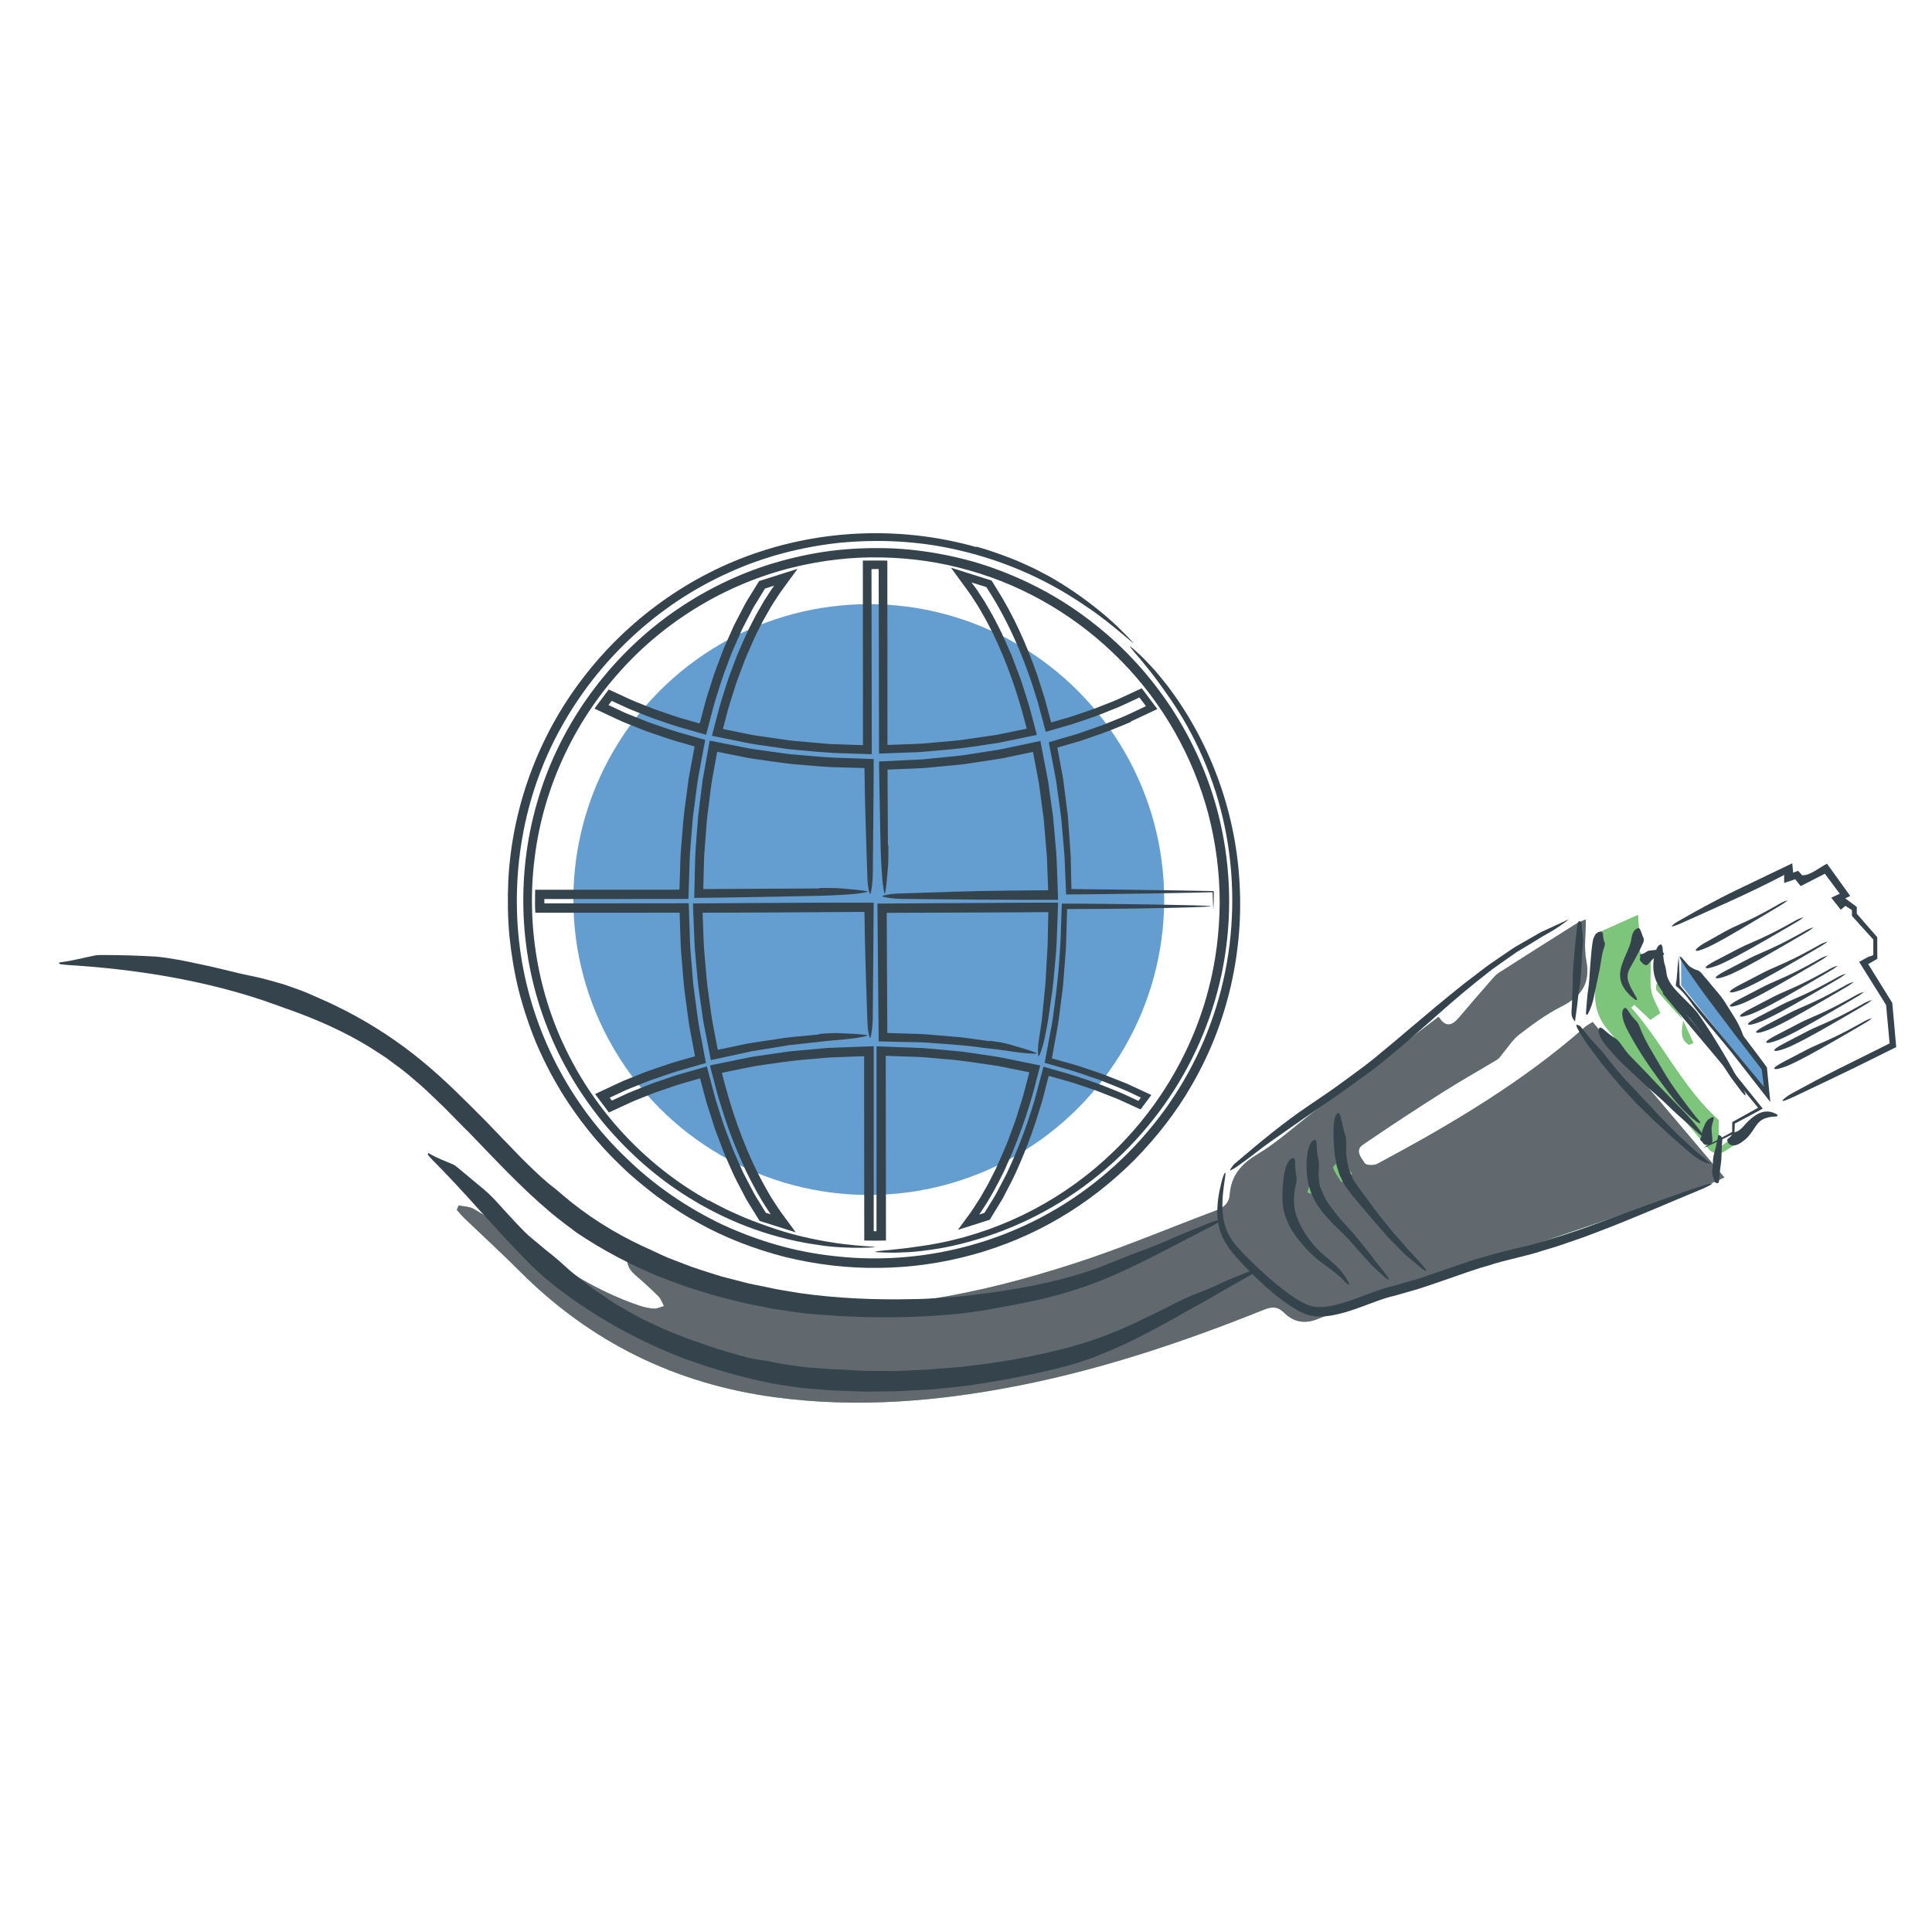 <?xml version="1.0" encoding="utf-8"?>
<!-- Generator: Adobe Illustrator 16.0.0, SVG Export Plug-In . SVG Version: 6.00 Build 0)  -->
<!DOCTYPE svg PUBLIC "-//W3C//DTD SVG 1.1//EN" "http://www.w3.org/Graphics/SVG/1.1/DTD/svg11.dtd">
<svg version="1.1" id="Layer_1" xmlns="http://www.w3.org/2000/svg" xmlns:xlink="http://www.w3.org/1999/xlink" x="0px" y="0px"
	 width="362px" height="362px" viewBox="0 0 362 362" enable-background="new 0 0 362 362" xml:space="preserve">
<g>
	<circle fill="#649DD0" cx="162.782" cy="168.551" r="55.351"/>
	<g>
		<g>
			<g>
				<g>
					<path fill="#35434C" d="M132.814,224.883c0.989,0.59,2.094,1.101,3.179,1.676c1.112,0.521,2.241,1.04,3.348,1.513
						c2.227,0.922,4.363,1.671,5.992,2.21c3.369,1.14,7.009,1.94,10.277,2.464c3.27,0.556,6.18,0.713,8.111,0.868
						c1.608,0.091-5.076,0.513-10.207-0.318c-3.769-0.513-7.927-1.463-12.108-2.949c-4.182-1.479-8.379-3.49-12.258-5.908
						c-5.997-3.679-11.33-8.416-15.887-13.802c-4.479-5.45-8.202-11.575-10.743-18.2c-5.219-13.201-5.872-28.178-1.925-41.911
						c3.897-13.813,12.57-26.181,24.083-34.77c5.77-4.277,12.225-7.648,19.071-9.863c3.425-1.099,6.936-1.926,10.493-2.476
						c3.559-0.544,7.163-0.75,10.761-0.719c3.6,0.019,7.197,0.389,10.741,1.021c3.542,0.642,7.052,1.519,10.44,2.752
						c6.783,2.43,13.199,5.928,18.844,10.422c11.374,8.888,19.662,21.634,23.241,35.637c2.213,8.682,2.633,17.822,1.231,26.687
						c-1.396,8.868-4.657,17.436-9.479,25.003c-4.813,7.573-11.17,14.15-18.558,19.218c-7.378,5.081-15.8,8.621-24.567,10.326
						c-2.459,0.452-5.558,0.87-8.113,0.909c-1.273,0.074-2.41,0.037-3.256,0.007c-0.847-0.029-1.404-0.064-1.529-0.104
						c-0.25-0.081,1.014-0.235,2.932-0.391c0.959-0.086,2.078-0.25,3.258-0.369c1.178-0.145,2.408-0.362,3.6-0.515
						c12.257-1.965,23.945-7.584,33.219-15.999c9.298-8.382,16.179-19.527,19.391-31.776c1.43-5.367,2.103-10.929,2.142-16.487
						c-0.017-5.562-0.726-11.124-2.129-16.51c-2.857-10.758-8.524-20.78-16.358-28.723c-7.803-7.958-17.674-13.91-28.414-16.921
						c-5.355-1.55-10.918-2.342-16.488-2.436c-5.573-0.131-11.147,0.544-16.552,1.857c-12.485,3.063-23.979,9.998-32.521,19.598
						c-8.584,9.56-14.211,21.727-15.852,34.46c-1.689,12.723,0.515,25.937,6.349,37.364c5.783,11.447,15.07,21.08,26.284,27.285
						C132.835,224.964,132.825,224.923,132.814,224.883z"/>
				</g>
				<g>
					<path fill="#35434C" d="M182.917,102.408c2.394,0.659,4.989,1.595,7.402,2.558c1.188,0.523,2.343,1.028,3.396,1.528
						c1.033,0.538,1.983,1.032,2.803,1.459c3.335,1.878,6.62,4.153,9.359,6.388c2.768,2.208,4.924,4.438,6.316,5.935
						c1.116,1.269-3.987-3.569-8.499-6.526c-3.249-2.264-7.066-4.495-11.258-6.367c-4.187-1.879-8.739-3.395-13.341-4.411
						c-7.069-1.61-14.404-1.962-21.622-1.286c-7.21,0.759-14.33,2.587-20.935,5.612c-13.263,5.936-24.447,16.369-31.465,29.124
						c-7.111,12.786-9.631,27.946-7.497,42.379c2.166,14.44,9.19,28.097,19.762,38.175c5.222,5.099,11.321,9.265,17.887,12.42
						c6.603,3.07,13.685,5.165,20.937,5.939c14.49,1.715,29.489-1.477,41.994-8.964c7.753-4.631,14.556-10.871,19.899-18.172
						c5.346-7.303,9.179-15.71,11.173-24.547c2.001-8.833,2.195-18.081,0.591-26.997c-1.601-8.917-5.047-17.497-10.076-25.024
						c-1.438-2.085-3.241-4.691-4.914-6.685c-0.797-1.029-1.561-1.9-2.126-2.558c-0.56-0.662-0.92-1.112-0.979-1.235
						c-0.115-0.248,0.867,0.606,2.322,1.98c0.714,0.699,1.501,1.569,2.344,2.476c0.809,0.935,1.627,1.949,2.4,2.938
						c7.827,10.334,12.604,23.107,13.429,36.297c0.885,13.171-2.11,26.75-8.869,38.389c-2.916,5.132-6.601,9.812-10.725,14.042
						c-4.181,4.176-8.861,7.881-13.973,10.881c-10.204,6.039-22.043,9.291-33.92,9.408c-5.939,0.096-11.886-0.644-17.66-2.047
						c-5.75-1.495-11.357-3.626-16.533-6.563c-2.622-1.409-5.078-3.097-7.497-4.823c-2.351-1.816-4.678-3.678-6.787-5.774
						c-4.312-4.096-8.019-8.806-11.143-13.858c-1.767-2.941-3.344-5.997-4.681-9.16c-1.304-3.177-2.386-6.44-3.241-9.767
						c-0.816-3.336-1.384-6.728-1.734-10.143c-0.321-3.419-0.369-6.858-0.221-10.288c0.669-13.725,5.613-27.216,14.008-38.112
						c8.342-10.92,19.979-19.335,33.068-23.636c13.068-4.336,27.426-4.629,40.681-0.869
						C182.96,102.483,182.938,102.445,182.917,102.408z"/>
				</g>
			</g>
		</g>
		<g>
			<g>
				<g>
					<path fill="#35434C" d="M166.459,158.381c-0.017,1.29,0.015,2.864-0.061,3.824c-0.155,1.988-0.336,4.149-0.569,5.222
						c-0.097,0.442-0.412-1.397-0.523-2.819c-0.164-2.093-0.287-4.66-0.337-7.162c-0.073-3.848-0.146-7.706-0.218-11.574
						l-0.024-1.451l-0.012-1.109l-0.006-0.574c-0.021-0.067,0.041-0.056,0.088-0.058l0.143-0.007l0.286-0.013l3.332-0.163
						l2.893-0.142l1.447-0.074l1.443-0.144l4.948-0.49c1.649-0.166,3.279-0.482,4.92-0.716c1.64-0.246,3.28-0.486,4.896-0.868
						l5.829-1.229l1.452,7.545l0.932,6.695l0.595,6.737c0.087,1.124,0.098,2.252,0.149,3.379l0.133,3.62
						c0.018,0.596,0.05,1.207,0.054,1.792l-1.814,0.002l-2.058,0.001l-3.642-0.005l-7.289-0.038
						c-4.861-0.044-9.721-0.088-14.567-0.133c-1.358-0.014-3.386-0.292-3.523-0.464c-0.136-0.174,1.382-0.49,2.708-0.535
						c6.836-0.229,13.769-0.484,20.802-0.556l4.483-0.041l2.244-0.017l0.659-0.007c0.207,0.061,0.132-0.155,0.135-0.292
						l-0.162-4.218c-0.035-0.745-0.041-1.493-0.099-2.237l-0.19-2.232l-0.381-4.465l-0.601-4.44l-0.301-2.22l-0.412-2.201
						l-0.689-3.623l-0.38,0.083l-5.296,1.104c-1.773,0.315-3.563,0.548-5.344,0.826c-0.892,0.124-1.78,0.291-2.677,0.377
						l-2.692,0.255c-1.796,0.143-3.586,0.398-5.388,0.449l-5.347,0.22l-0.093,0.007l-0.045,0.003l0.001,0.052l0.007,0.715
						l0.014,2.687l0.056,10.748L166.459,158.381z"/>
				</g>
				<g>
					<path fill="#35434C" d="M185.403,194.995c0.644,0.096,1.357,0.202,2.03,0.302c0.668,0.132,1.292,0.275,1.76,0.407
						c1.938,0.552,4.031,1.163,5.032,1.604c0.412,0.183-1.467,0.121-2.881-0.053c-1.042-0.128-2.195-0.289-3.395-0.474
						c-1.198-0.195-2.466-0.277-3.701-0.448c-3.797-0.562-7.644-0.751-11.483-1.031c-1.925-0.039-3.853-0.077-5.783-0.116
						l-2.016-0.054l-0.301-0.008c-0.057-0.045-0.017-0.183-0.031-0.269l-0.004-0.594l-0.009-1.078l-0.032-2.914
						c-0.061-6.979-0.122-13.962-0.184-20.966c9.244-0.056,18.51-0.112,27.779-0.168l3.639-0.007h1.69l0.455,0h0.228h0.057
						l-0.001,0.056l-0.004,0.113l-0.03,0.903l-0.084,2.43c-0.099,2.445-0.133,4.895-0.4,7.331c-0.217,2.439-0.402,4.88-0.795,7.298
						l-0.516,3.631c-0.184,1.208-0.454,2.401-0.677,3.602c-0.264,1.344-0.909,3.295-1.102,3.393
						c-0.194,0.097-0.227-1.463-0.029-2.772l0.382-2.538c0.138-0.846,0.255-1.695,0.322-2.554c0.171-1.709,0.343-3.425,0.515-5.146
						c0.14-1.723,0.199-3.458,0.313-5.194c0.046-0.868,0.121-1.736,0.148-2.608l0.051-2.623l0.052-2.23l0.021-0.956l0.004-0.235
						l0.001-0.116c-0.015-0.023-0.071-0.005-0.104-0.01l-3.96,0.031c-2.996,0.014-5.996,0.028-8.998,0.042
						c-5.739,0.021-11.485,0.042-17.223,0.063l0.005,0.419l0.109,21.491l0.007,0.583c-0.011,0.051,0.061,0.014,0.086,0.025
						l0.207,0.004l2.703,0.083c1.801,0.068,3.607,0.066,5.402,0.26l5.394,0.453c1.791,0.222,3.577,0.49,5.366,0.733L185.403,194.995
						z"/>
				</g>
				<g>
					<path fill="#35434C" d="M153.481,166.381c1.289,0.017,2.864-0.016,3.824,0.061c1.988,0.155,4.149,0.336,5.221,0.569
						c0.442,0.097-1.397,0.412-2.819,0.523c-2.093,0.164-4.659,0.287-7.161,0.337c-3.848,0.073-7.706,0.146-11.574,0.218
						c-1.934,0.03-3.87,0.061-5.809,0.091l-2.91,0.038l-1.032,0.009l-0.606,0.004l-0.304,0.002l-0.152,0.001l-0.076,0
						c-0.016-0.009-0.003-0.045-0.007-0.066l0.057-2.184c0.069-2.194,0.059-4.394,0.195-6.587c0.167-2.191,0.295-4.389,0.496-6.58
						l0.814-6.56l1.337-7.482l6.022,1.189c1.662,0.37,3.357,0.567,5.044,0.805l2.532,0.352l1.266,0.177l1.275,0.109l5.099,0.433
						c2.397,0.179,4.808,0.191,7.215,0.307l1.716,0.064l0.457,0.017c0.032,0.008,0.09-0.011,0.1,0.018v0.113l0,0.228l-0.002,0.907
						l-0.009,2.259l-0.023,3.646c-0.045,4.86-0.089,9.72-0.134,14.566c-0.014,1.357-0.292,3.386-0.464,3.522
						c-0.174,0.136-0.49-1.382-0.535-2.708c-0.111-3.418-0.223-6.86-0.336-10.327c-0.044-1.733-0.089-3.473-0.134-5.218
						c-0.028-1.673-0.056-3.353-0.085-5.038l-0.004-0.203c-0.003-0.031,0.004-0.072-0.008-0.094l-0.101-0.001l-0.451-0.007
						l-1.862-0.05l-3.729-0.105c-2.485-0.123-4.965-0.39-7.453-0.583c-2.479-0.271-4.947-0.675-7.423-1.009
						c-1.234-0.196-2.454-0.478-3.682-0.712l-2.888-0.577l-0.522,2.884c-0.203,1.216-0.48,2.419-0.621,3.645l-0.674,5.297
						c-0.208,1.767-0.291,3.548-0.442,5.321c-0.062,0.888-0.15,1.774-0.189,2.663l-0.073,2.67l-0.073,2.669l-0.011,0.553
						c-0.021,0.065,0.069,0.016,0.097,0.03l0.148-0.003l21.494-0.113L153.481,166.381z"/>
				</g>
				<g>
					<path fill="#35434C" d="M153.409,193.743c1.294-0.13,2.879-0.209,3.85-0.164c2.009,0.083,4.185,0.187,5.263,0.381
						c0.443,0.081-1.396,0.462-2.812,0.624c-2.085,0.253-4.642,0.398-7.12,0.729c-1.564,0.17-3.129,0.341-4.697,0.512
						c-1.555,0.254-3.113,0.507-4.672,0.761l-2.338,0.38l-2.319,0.503c-1.787,0.387-3.576,0.773-5.369,1.161
						c-0.311-1.588-0.625-3.197-0.941-4.808c-0.179-0.965-0.398-1.923-0.543-2.894l-0.413-2.914
						c-0.282-1.942-0.57-3.886-0.709-5.846c-0.152-1.957-0.41-3.909-0.474-5.873l-0.271-6.733l-0.006-0.17
						c0.011-0.044-0.039-0.147,0.045-0.121l0.341-0.001l0.683-0.002l1.234-0.006l1.465-0.011l2.93-0.021l5.862-0.039l11.729-0.058
						c3.185,0,6.375,0.001,9.571,0.002c-0.056,7.258-0.112,14.532-0.168,21.776c-0.014,1.358-0.292,3.387-0.464,3.523
						c-0.174,0.137-0.49-1.382-0.535-2.708c-0.111-3.418-0.224-6.86-0.336-10.328c-0.044-1.733-0.089-3.473-0.134-5.219
						c-0.028-1.667-0.057-3.339-0.085-5.018l-0.007-0.297c-5.853,0.037-11.73,0.074-17.615,0.111l-9.143,0.03l-2.286,0.008
						l-1.002,0.004l-0.171,0.002c-0.051,0.006-0.138-0.023-0.109,0.062l0.147,3.886c0.046,0.952,0.05,1.905,0.13,2.854l0.247,2.847
						c0.169,1.896,0.294,3.799,0.594,5.68c0.28,1.883,0.47,3.78,0.825,5.649l0.905,4.712l3.99-0.838
						c1.638-0.38,3.3-0.618,4.961-0.86c1.663-0.23,3.317-0.54,4.987-0.704l5.015-0.474L153.409,193.743z"/>
				</g>
				<g>
					<path fill="#35434C" d="M212.006,135.221c-2.435,1.024-5.013,2.1-7.694,2.959l-2.003,0.682
						c-0.672,0.214-1.354,0.394-2.03,0.592c-0.677,0.193-1.353,0.386-2.024,0.578l-0.126,0.036c-0.042,0.012-0.011,0.003-0.02,0.006
						l0.002-0.001l0.004-0.001c0.002-0.002-0.001-0.009-0.002-0.013c0.244,1.315,0.484,2.61,0.718,3.872
						c0.119,0.649,0.237,1.291,0.354,1.921c0.082,0.636,0.163,1.26,0.243,1.873c0.157,1.225,0.308,2.401,0.45,3.514
						c0.07,0.556,0.139,1.097,0.204,1.619c0.039,0.525,0.077,1.033,0.112,1.521c0.139,2.022,0.313,4.064,0.423,6.11
						c0.044,1.987,0.089,3.976,0.134,5.947l-0.005,0.12c0.005,0.036,0.072,0.015,0.108,0.025l0.067,0.004l0.332,0.004l0.75,0.008
						c0.998,0.011,1.989,0.022,2.972,0.033c1.964,0.023,3.89,0.046,5.757,0.068c3.736,0.054,7.24,0.104,10.353,0.148
						c1.557,0.029,3.015,0.056,4.355,0.081c0.44,0.007,0.871,0.014,1.292,0.021c0.234,0.006,0.476,0.001,0.691,0.016
						c0,0.219,0,0.437-0.001,0.65c-0.001,0.421-0.002,0.832-0.003,1.23c-0.012,0.293-0.022,0.578-0.033,0.854
						c-0.038,0.902-0.072,0.637-0.101-0.444c-0.011-0.309-0.024-0.676-0.04-1.096c-0.009-0.223-0.019-0.459-0.028-0.709
						l-0.008-0.188c-0.007-0.026,0.011-0.076-0.017-0.083l-0.104,0.002c-0.14,0.003-0.283,0.006-0.429,0.009
						c-0.954,0.022-2.078,0.048-3.326,0.078c-4.715,0.104-11.316,0.211-17.072,0.267c-1.06,0.01-2.133,0.02-3.221,0.03
						c-0.544,0.005-1.092,0.01-1.643,0.015l-0.858,0.007l-0.452,0.004l-0.229,0.001c-0.032-0.006-0.089,0.014-0.101-0.013
						l-0.005-0.113c-0.093-2.254-0.187-4.56-0.283-6.91c-0.169-2.314-0.406-4.667-0.61-7.056c-0.281-2.38-0.652-4.785-0.979-7.219
						c-0.208-1.21-0.459-2.42-0.688-3.638l-0.351-1.831l-0.198-1.035l-0.11-0.583c0.006-0.039-0.055-0.119,0.007-0.124l0.143-0.042
						l0.284-0.083c1.253-0.365,2.511-0.73,3.772-1.098c1.216-0.321,2.386-0.793,3.584-1.187c1.195-0.403,2.39-0.816,3.552-1.315
						c1.166-0.488,2.357-0.92,3.504-1.453l3.132-1.479l0.145-0.068c0.018-0.013,0.063-0.019,0.058-0.038l-0.049-0.064l-0.192-0.255
						l-0.421-0.559l-0.445-0.592l-0.096-0.126c-0.031-0.043-0.09,0.026-0.134,0.033l-0.282,0.132l-2.589,1.203
						c-0.878,0.435-1.804,0.758-2.707,1.132c-0.912,0.354-1.81,0.746-2.733,1.069l-2.776,0.949
						c-0.921,0.332-1.857,0.616-2.801,0.876l-3.103,0.895c-0.148,0.024-0.349,0.141-0.455,0.09l-0.129-0.488l-0.26-0.976
						l-0.377-1.412l-0.76-2.812c-2.22-7.432-5.23-14.678-9.449-21.175l-0.118-0.19c-0.039-0.061-0.131-0.054-0.193-0.084
						l-0.652-0.205l-0.859-0.269l-0.764-0.238l-0.19-0.06l-0.095-0.029c-0.033-0.011-0.075-0.028-0.033,0.014l0.243,0.326
						l0.483,0.646c0.077,0.107,0.166,0.214,0.233,0.321l0.318,0.486c0.529,0.832,1.11,1.633,1.581,2.498
						c1.018,1.689,1.92,3.44,2.792,5.205l1.202,2.696l0.601,1.348l0.525,1.378l1.045,2.759c0.351,0.919,0.613,1.868,0.924,2.801
						c0.292,0.938,0.614,1.869,0.882,2.814l0.759,2.85l0.476,1.791l0.142,0.535c0.075,0.121-0.086,0.095-0.16,0.124l-0.27,0.055
						l-1.082,0.223l-2.956,0.609l-2.89,0.593l-2.918,0.429c-3.881,0.654-7.808,0.947-11.728,1.27l-5.979,0.225l-1.144,0.042
						l-0.286,0.01l-0.143,0.005v-0.144l0-0.576l-0.003-1.865l-0.006-2.939c-0.015-7.839-0.029-15.684-0.043-23.533l-0.01-5.399
						c-0.011-0.038,0.024-0.11-0.025-0.119l-0.182-0.001l-0.363-0.003l-0.721,0.008c-0.087-0.019-0.048,0.055-0.057,0.094
						l0.001,0.137l0.001,0.433l0.002,1.473l0.018,11.786l0.017,11.793l0.008,5.899l0.002,1.698l0.001,1.235
						c-0.005,0.046,0.012,0.115-0.012,0.142l-0.153-0.005l-0.306-0.011l-0.612-0.021l-3.295-0.115
						c-3.802-0.051-7.586-0.47-11.371-0.822l-5.648-0.811c-1.884-0.265-3.736-0.723-5.606-1.076l-1.676-0.34l-1.176-0.238
						c-0.154,0.015-0.044-0.135-0.039-0.219l0.076-0.291l0.153-0.582l0.816-3.113c0.441-1.854,1.085-3.653,1.64-5.477
						c0.567-1.821,1.311-3.584,1.958-5.379c0.769-1.749,1.5-3.517,2.349-5.231c0.44-0.85,0.853-1.714,1.317-2.553l1.434-2.496
						l1.421-2.188l0.437-0.597c0.037-0.039,0-0.024-0.032-0.012l-0.088,0.028l-0.176,0.057l-0.348,0.112l-0.856,0.273l-0.167,0.053
						c-0.042,0.003-0.062,0.035-0.08,0.071l-0.293,0.477l-1.468,2.384c-0.51,0.782-0.885,1.647-1.334,2.467
						c-0.422,0.835-0.884,1.65-1.275,2.501l-1.137,2.573c-0.806,1.694-1.378,3.491-2.063,5.238c-0.656,1.76-1.157,3.577-1.744,5.363
						c-0.275,0.899-0.488,1.818-0.735,2.726l-0.947,3.601l-3.787-1.08c-0.988-0.276-1.975-0.557-2.943-0.903l-2.919-0.985
						c-0.968-0.343-1.916-0.746-2.875-1.116c-0.957-0.377-1.917-0.743-2.844-1.194l-2.299-1.058c-0.05-0.05-0.072,0.046-0.107,0.075
						l-0.283,0.38l-0.149,0.201c-0.025,0.041-0.077,0.088-0.08,0.124l1.809,0.842l1.368,0.639l1.402,0.565l2.808,1.122
						c1.902,0.668,3.806,1.341,5.736,1.928l2.913,0.83l1.091,0.312l0.67,0.192c0.101,0.039,0.249,0.048,0.31,0.111l-0.064,0.344
						l-0.4,2.159c-0.345,1.993-0.788,3.968-1.054,5.974l-0.789,6.019l-0.489,6.053c-0.163,2.018-0.156,4.046-0.242,6.069
						l-0.059,1.833l-0.023,0.708l-0.012,0.354l-0.006,0.177c-0.005,0.025,0.007,0.068-0.012,0.079h-0.088l-1.406,0.001l-3.276,0.003
						l-12.228,0.013l-6.115,0.006l-3.058,0.003l-0.78,0.001c-0.05-0.035-0.026,0.097-0.033,0.159l-0.002,0.229
						c0.006,0.142-0.005,0.325,0.017,0.43l0.64-0.001l3.058-0.003l6.117-0.006l12.236-0.012l3.158-0.002l1.446-0.001h0.362
						c0.041,0.083,0.018,0.232,0.031,0.345l0.024,0.729l0.067,1.989c0.087,2.024,0.095,4.053,0.248,6.073l0.502,6.058l0.794,6.023
						c0.258,2.01,0.714,3.985,1.061,5.979l0.4,2.142l0.068,0.363l0.034,0.183c0.018,0.037,0.005,0.057-0.036,0.058l-0.089,0.025
						l-0.709,0.203l-1.232,0.354l-2.915,0.836c-1.935,0.58-3.835,1.27-5.742,1.932l-2.808,1.128l-1.404,0.564l-1.368,0.643
						l-1.703,0.8c-0.013,0.01,0.016,0.028,0.021,0.042l0.065,0.085l0.287,0.383c0.012,0.01,0.025,0.047,0.036,0.034l2.173-1.006
						c0.931-0.455,1.894-0.829,2.855-1.208c0.963-0.374,1.915-0.779,2.887-1.128l2.933-0.995c0.972-0.35,1.963-0.635,2.957-0.913
						l3.982-1.142l1.014,3.835c0.255,0.922,0.467,1.857,0.756,2.769c0.604,1.813,1.103,3.665,1.793,5.446
						c0.686,1.783,1.303,3.595,2.123,5.319l1.162,2.614l1.324,2.531c0.438,0.845,0.868,1.695,1.391,2.488l1.471,2.38
						c0.012,0.031,0.033,0.046,0.061,0.048l0.645,0.204l0.175,0.055c0.017,0,0.086,0.039,0.042-0.006l-0.032-0.041
						c-0.003-0.005-0.014-0.02-0.011-0.015c-0.006-0.009,0.016,0.025-0.013-0.02l-0.203-0.31c-0.527-0.835-1.112-1.638-1.581-2.504
						c-1.017-1.69-1.913-3.442-2.786-5.203c-1.628-3.57-3.134-7.202-4.282-10.946l-0.884-2.801l-0.75-2.837l-0.491-1.857
						c-0.099-0.447-0.294-0.954-0.314-1.353l1.397-0.285l3.277-0.67l2.874-0.586c0.961-0.175,1.932-0.291,2.897-0.439l2.901-0.422
						l1.45-0.21l1.458-0.136l5.837-0.524l5.854-0.216l1.415-0.052l0.909-0.033l0.228-0.008c0.068,0.005,0.184-0.039,0.15,0.072
						v0.458l0,2.722l0.001,3.681l0.002,7.362l0.001,14.733v3.684v1.843v0.097c-0.028,0,0.078,0.002,0.124,0.003l0.351-0.001
						c0.086-0.002,0.035-0.001,0.049-0.002v-0.486l0.001-3.686l0.004-14.746l0.003-7.374l0.001-3.688l0.001-1.844l0-1.315v-0.917
						l0-0.458v-0.115c0.008-0.03,0.067-0.006,0.099-0.012l0.227,0.009l8.383,0.313c2.468,0.23,4.941,0.425,7.406,0.686
						c2.452,0.374,4.916,0.676,7.358,1.11l3.648,0.746l2.322,0.475l0.883,0.181l0.221,0.045l0.11,0.022
						c0.021,0.017-0.011,0.067-0.013,0.1l-0.116,0.438l-0.455,1.726c-1.167,4.828-2.78,9.55-4.674,14.154l-1.52,3.418
						c-0.568,1.111-1.12,2.232-1.716,3.33c-0.644,1.075-1.209,2.192-1.919,3.23l-0.926,1.416l-0.051,0.066
						c-0.082,0.083,0.013,0.037,0.066,0.023l0.83-0.26c0.017-0.008,0.039-0.006,0.051-0.022l0.084-0.136l0.477-0.771
						c0.614-1.04,1.314-2.026,1.86-3.109l1.685-3.219c2.077-4.384,3.806-8.938,5.199-13.605c0.354-1.163,0.635-2.351,0.957-3.525
						l0.681-2.573l0.113-0.429c0.104-0.023,0.271,0.063,0.403,0.089l0.844,0.242l1.289,0.369c1.189,0.353,2.392,0.665,3.571,1.051
						l3.527,1.199c1.173,0.405,2.315,0.903,3.474,1.351c1.165,0.435,2.29,0.969,3.418,1.493l1.236,0.573
						c0.082-0.009-0.04,0.083,0.402-0.484c0.017-0.047,0.146-0.12,0.031-0.141l-0.991-0.466c-2.172-1.084-4.459-1.919-6.71-2.828
						c-2.304-0.777-4.586-1.62-6.94-2.242l-1.987-0.571l-0.834-0.239l-0.416-0.119c-0.028-0.015-0.086-0.01-0.089-0.04l0.021-0.106
						l0.04-0.214l0.305-1.632l0.674-3.591l0.337-1.796c0.104-0.6,0.168-1.207,0.254-1.81l0.484-3.623
						c0.586-4.838,0.905-9.708,1.013-14.581c0.018-0.503,0.035-1.014,0.053-1.532l0.017-0.492l0.009-0.247l0.004-0.124
						c-0.006-0.049,0.002-0.084,0.058-0.068c0.329,0,0.66,0.001,0.993,0.002c0.863,0.003,1.745,0.007,2.641,0.011
						c1.504,0.012,3.051,0.025,4.603,0.038c3.103,0.041,6.22,0.082,9.029,0.119c5.617,0.093,9.999,0.205,10.552,0.291
						c1.106,0.174-11.187,0.49-21.918,0.535l-2.595,0.011l-1.298,0.005l-0.607,0.003l-0.3,0.001l-0.149,0
						c-0.043,0.007-0.015,0.088-0.025,0.129l-0.146,5.125c-0.016,1.735-0.168,3.463-0.305,5.194
						c-0.161,1.728-0.208,3.469-0.462,5.188l-0.664,5.173c-0.247,1.722-0.605,3.427-0.902,5.143l-0.232,1.272l-0.095,0.523
						c-0.002,0.079-0.063,0.193-0.016,0.242l0.257,0.071l2.399,0.676c0.836,0.246,1.686,0.451,2.512,0.731l2.481,0.834
						c1.669,0.52,3.283,1.191,4.909,1.834c0.814,0.318,1.63,0.635,2.416,1.021l2.455,1.137l0.743,0.345l0.372,0.172
						c0.104,0.019,0.035,0.08-0.006,0.135l-0.122,0.164l-0.95,1.276l-0.444,0.597l-0.246,0.331l-0.124,0.166
						c-0.022,0.021-0.037,0.071-0.065,0.067l-0.095-0.043l-1.388-0.634l-2.374-1.084c-0.792-0.359-1.616-0.647-2.423-0.975
						c-0.813-0.313-1.617-0.646-2.438-0.941l-2.479-0.829c-1.643-0.587-3.333-1.024-5.011-1.504l-0.937-0.263
						c-0.097-0.064-0.065,0.093-0.098,0.139l-0.056,0.213l-0.116,0.451l-0.662,2.553c-0.402,1.714-1.004,3.372-1.508,5.06
						c-1.081,3.353-2.383,6.637-3.852,9.853c-0.74,1.604-1.605,3.15-2.404,4.73l-1.386,2.27l-0.695,1.135l-0.227,0.371
						c-0.046,0.058-0.067,0.146-0.133,0.178l-0.219,0.07l-0.716,0.229l-3.444,1.097l-0.906,0.288l-0.455,0.145
						c-0.061,0.014-0.184,0.072-0.194,0.049l0.139-0.188l1.115-1.52l1.121-1.527l0.503-0.745l0.355-0.55
						c0.473-0.734,0.964-1.456,1.38-2.227c0.425-0.765,0.888-1.507,1.282-2.289l1.187-2.344c0.718-1.599,1.439-3.199,2.109-4.82
						c0.595-1.652,1.271-3.276,1.801-4.953c0.503-1.685,1.108-3.34,1.528-5.051l0.668-2.556l0.189-0.729
						c-0.059-0.053-0.204-0.052-0.301-0.08l-0.378-0.075l-5.186-1.045c-3.494-0.496-6.979-1.106-10.511-1.333
						c-1.763-0.129-3.52-0.371-5.292-0.386l-4.984-0.171l-0.147-0.005c-0.04,0.008-0.126-0.031-0.103,0.04l0.001,0.289l0.001,1.072
						l0.003,2.598l0.006,5.197l0.012,10.399L166,227.834l0.003,2.603l0.001,1.918c0.037,0.125-0.097,0.069-0.164,0.085l-0.241,0.004
						l-0.48,0.008l-0.962,0.016l-1.925-0.023l-0.241-0.004c-0.018-0.002-0.045,0.005-0.055-0.006v-0.065v-0.129l0-0.519l0-1.033
						l-0.002-2.604c-0.006-6.942-0.012-13.889-0.019-20.839l-0.004-5.214l-0.002-2.607l-0.001-1.169l0-0.248
						c-0.007-0.034,0.016-0.099-0.017-0.107l-0.127,0.005l-4.711,0.174c-1.732,0.023-3.452,0.227-5.176,0.373
						c-3.457,0.229-6.873,0.801-10.299,1.291c-1.702,0.305-3.392,0.682-5.089,1.019l-0.983,0.201l-0.24,0.05
						c-0.026,0.049,0.029,0.148,0.039,0.22l0.572,2.161c1.816,6.666,4.233,13.207,7.611,19.218c0.441,0.738,0.834,1.509,1.315,2.222
						l0.705,1.079l0.357,0.547c0.211,0.301,0.419,0.621,0.633,0.902l2.556,3.474c0.117,0.118-0.062,0.025-0.126,0.014l-0.258-0.082
						l-0.516-0.163l-1.031-0.327l-2.064-0.653l-1.769-0.56l-0.807-0.256c-0.202-0.009-0.242-0.223-0.346-0.354l-0.232-0.376
						l-1.393-2.254l-0.691-1.13l-0.613-1.172l-1.225-2.345c-0.793-1.574-1.451-3.209-2.183-4.811
						c-0.648-1.636-1.249-3.291-1.875-4.936l-1.594-5.029l-1.149-4.351l-3.283,0.941c-1.33,0.387-2.628,0.873-3.944,1.305
						c-1.324,0.413-2.586,0.984-3.88,1.478c-1.3,0.48-2.544,1.085-3.8,1.663l-1.039,0.479l-0.802,0.371l-0.201,0.092
						c-0.061,0.009-0.148,0.119-0.181,0.019l-0.261-0.35l-1.891-2.529l-0.262-0.352l-0.131-0.175
						c0.053-0.034,0.128-0.063,0.191-0.095l0.791-0.37l1.383-0.648l1.915-0.897c1.268-0.621,2.604-1.076,3.903-1.622
						c1.297-0.554,2.637-0.989,3.97-1.443c1.331-0.464,2.665-0.915,4.026-1.277l2.03-0.581l0.455-0.13
						c0.079,0.001,0.038-0.07,0.034-0.119l-0.03-0.157l-0.756-4.049c-0.286-1.378-0.474-2.771-0.649-4.167l-0.557-4.183
						c-0.157-1.397-0.243-2.802-0.367-4.202c-0.099-1.402-0.268-2.801-0.308-4.207l-0.141-4.216l-0.052-1.539l-0.002-0.078
						c-0.021-0.006-0.052-0.001-0.078-0.003h-0.162l-0.841,0l-4.198,0.002l-8.397,0.003l-8.397,0.004l-4.953,0.002
						c-0.094-1.021-0.064-2.175-0.056-3.255l0.01-0.823l0.002-0.206c0.017-0.054,0.133-0.015,0.194-0.027h0.447l1.558,0
						l16.794-0.008l7.926-0.005c0.037-0.013,0.129,0.028,0.121-0.029l0.004-0.143l0.023-0.726l0.068-2.109
						c0.06-1.405,0.06-2.813,0.168-4.215c0.233-2.564,0.361-5.139,0.682-7.694l0.506-3.831l0.253-1.916l0.345-1.901l0.706-3.801
						l0.075-0.404c0.06-0.107-0.102-0.081-0.158-0.117l-1.626-0.464c-2.497-0.658-4.924-1.549-7.368-2.382l-3.6-1.44
						c-1.209-0.458-2.354-1.07-3.535-1.598l-1.275-0.596l-0.754-0.353l-0.377-0.176c-0.109-0.018-0.011-0.088,0.02-0.141
						l0.125-0.167l1.771-2.375l0.499-0.669l0.125-0.167l0.063-0.083c0.024-0.013,0.062,0.021,0.092,0.03l0.383,0.176l1.289,0.594
						l1.726,0.795c1.138,0.559,2.334,0.989,3.51,1.463l1.769,0.701l1.803,0.613c1.209,0.388,2.392,0.855,3.623,1.175l2.861,0.817
						l0.925-3.516c0.375-1.456,0.885-2.875,1.322-4.314c0.421-1.445,0.99-2.843,1.512-4.255c0.27-0.703,0.519-1.414,0.806-2.11
						l0.916-2.068l0.916-2.068l1.039-2.014l1.047-2.01c0.354-0.667,0.782-1.296,1.17-1.945l1.252-2.03
						c0.094-0.122,0.144-0.3,0.274-0.376l0.455-0.145l0.607-0.193l1.626-0.516l3.79-1.202l0.474-0.15l0.118-0.038
						c0.031-0.006,0.11-0.047,0.057,0.007l-0.146,0.199l-0.584,0.796l-1.17,1.595c-0.74,0.986-1.725,2.379-1.957,2.78
						c-0.39,0.622-0.822,1.215-1.179,1.859c-0.737,1.273-1.478,2.543-2.12,3.872c-0.701,1.297-1.259,2.666-1.864,4.012
						c-0.63,1.335-1.129,2.727-1.647,4.111l-0.771,2.078l-0.668,2.115c-0.454,1.408-0.902,2.817-1.25,4.258l-0.543,2.068
						c-0.015,0.076-0.054,0.167-0.049,0.23l0.247,0.049l4.346,0.881c1.444,0.335,2.925,0.467,4.388,0.702
						c1.469,0.195,2.929,0.461,4.405,0.597l4.43,0.393c0.739,0.061,1.476,0.142,2.215,0.187l2.223,0.078l3.886,0.137
						c0.108,0.033,0.095-0.052,0.091-0.128l-0.001-0.735l-0.001-2.238l-0.006-8.955l-0.012-17.909l-0.001-2.239l0-1.743l0-0.511
						c0.003-0.04-0.006-0.092,0.006-0.121l0.117-0.001l0.234-0.003l0.935-0.011c0.624-0.011,1.248-0.014,1.871-0.002l0.935,0.01
						l0.468,0.005c0.042,0.125,0.012,0.328,0.021,0.489l0.001,2.929l0.006,8.955l0.012,17.91l0.003,4.143
						c0.009,0.048-0.03,0.142,0.061,0.113l0.455-0.017l2.222-0.081c1.48-0.074,2.966-0.063,4.441-0.206l4.428-0.398
						c0.737-0.075,1.478-0.114,2.211-0.217l2.199-0.32l4.397-0.64l4.351-0.891l1.316-0.27c0.036-0.023-0.015-0.097-0.018-0.143
						l-0.242-0.913c-1.485-5.724-3.417-11.34-5.982-16.646c-0.679-1.305-1.31-2.637-2.072-3.892
						c-0.378-0.628-0.708-1.289-1.125-1.891l-0.601-0.92l-0.3-0.46l-0.153-0.233l-0.312-0.448l-2.487-3.408l-0.623-0.848
						l-0.155-0.212l-0.078-0.106c-0.049-0.052-0.037-0.06,0.026-0.032l0.503,0.159l2.014,0.636l3.79,1.198l0.557,0.176l0.484,0.153
						c0.072,0.037,0.182,0.026,0.223,0.102l0.133,0.215l0.703,1.136c3.266,5.127,5.736,10.685,7.717,16.379l1.37,4.31
						c0.421,1.447,0.781,2.909,1.174,4.363l0.039,0.144c0.026,0.006,0.074-0.018,0.109-0.025l2.053-0.588
						c1.431-0.377,2.818-0.886,4.219-1.355c1.409-0.446,2.775-1.003,4.145-1.552c1.385-0.516,2.721-1.137,4.055-1.763l1.173-0.542
						l0.982-0.454l0.245-0.113c0.06,0.05,0.108,0.136,0.163,0.203l0.319,0.427l2.285,3.055c0.047,0.07,0.121,0.146,0.146,0.211
						l-0.241,0.113l-0.483,0.227l-0.966,0.453l-1.337,0.626l-2.053,0.962C211.862,135.221,211.935,135.222,212.006,135.221z"/>
				</g>
			</g>
		</g>
	</g>
</g>
<g>
	<g id="g7CsPJ_1_">
		<g>
			<path fill="#7DC57A" d="M315.394,191.148c-0.227,1.715-0.784,3.526,1.064,4.627c0.286-0.114,0.574-0.229,0.86-0.344
				c-0.649-1.416-1.301-2.832-1.95-4.248c-1.211-2.133-2.385-4.288-3.666-6.377c-0.202-0.33-0.891-0.361-1.354-0.53
				c0.013,0.445-0.157,1.048,0.068,1.312C312.035,187.477,313.732,189.295,315.394,191.148z M85.93,225.855
				c-0.11,0.281-0.222,0.563-0.333,0.844c0.476,0.527,0.922,1.086,1.433,1.576c3.447,3.309,6.979,6.531,10.353,9.914
				c13.238,13.27,29.144,21.09,47.701,23.602c15.55,2.105,30.93,0.796,46.221-2.252c15.679-3.125,30.755-8.215,45.561-14.152
				c1.458-0.586,2.529-0.617,3.729,0.57c1.759,1.738,3.815,2.18,6.268,1.199c4.916-1.968,9.874-3.843,14.879-5.568
				c4.762-1.641,9.636-2.953,14.407-4.564c14.122-4.77,28.22-9.607,42.317-14.444c1.432-0.491,2.798-1.17,4.646-1.952
				c-8.385-9.893-16.521-19.49-24.693-29.131c-0.729,0.471-1.124,0.662-1.441,0.941c-11.765,10.382-25.175,18.275-38.923,25.641
				c-0.618,0.332-2.057,0.289-2.318-0.105c-0.646-0.976-1.934-2.404-0.422-3.447c4.951-3.418,10.001-6.697,15.078-9.925
				c3.344-2.124,6.808-4.058,10.197-6.108c0.352-0.213,0.576-0.635,0.855-0.963c1.062-1.248,1.949-2.725,3.221-3.699
				c2.506-1.917,5.087-3.828,7.888-5.241c3.712-1.873,5.489-4.294,4.663-8.628c-0.453-2.379-0.081-4.916-0.081-7.666
				c-0.797,0.321-1.218,0.421-1.565,0.641c-4.911,3.094-9.818,6.194-14.706,9.326c-0.542,0.348-0.987,0.869-1.418,1.362
				c-2.023,2.318-4.05,4.635-6.028,6.991c-1.266,1.51-2.493,2.07-3.854-0.102c-7.922,6.025-15.718,11.945-23.503,17.881
				c-3.479,2.652-6.734,5.674-10.466,7.899c-3.079,1.837-4.905,4.015-5.177,7.537c-0.123,1.595-1.091,2.428-2.534,2.968
				c-8.726,3.27-17.322,6.926-26.174,9.806c-17.971,5.846-36.309,9.669-55.392,7.792c-8.347-0.822-16.283-3.055-23.554-7.361
				c-1.6-0.947-3.182-1.922-4.819-2.914c-0.856,2.078-0.364,3.516,1.085,4.766c1.501,1.292,2.968,2.629,4.366,4.029
				c0.471,0.472,0.687,1.198,1.019,1.807c-0.64,0.171-1.291,0.508-1.918,0.472c-0.938-0.053-1.892-0.281-2.789-0.585
				c-7.671-2.604-14.393-6.889-20.877-11.654c-3.182-2.34-6.605-4.363-9.995-6.403C88.021,226.063,86.907,226.074,85.93,225.855z
				 M309.752,179.144c-1.95,0.623-2.602,0.009-2.565-2.062c0.032-1.767-0.163-3.537-0.275-5.643
				c-2.955,1.323-5.38,2.409-7.962,3.566c0,3.528,0.12,7.199-0.04,10.859c-0.124,2.871,0.646,5.133,2.596,7.365
				c6.373,7.296,12.497,14.807,18.779,22.184c0.401,0.473,1.409,0.824,1.98,0.668c0.942-0.258,1.74-1.014,2.635-1.492
				c1.449-0.777,0.988-1.344,0.158-1.745c-0.93,0.718-1.726,1.332-3.041,2.347c0-2.29,0-3.949,0-5.316
				c-6.839-6.169-10.497-14.473-16.403-21.072c0.209-0.184,0.417-0.367,0.626-0.551c0.968,0.915,1.938,1.829,2.994,2.826
				c0.771-0.523,1.482-1.008,1.84-1.251c-0.696-1.663-1.497-2.905-1.703-4.237c-0.269-1.746-0.065-3.563-0.065-5.656"/>
			<path fill-rule="evenodd" clip-rule="evenodd" fill="#61696E" d="M85.93,225.855c0.977,0.219,2.091,0.207,2.905,0.696
				c3.39,2.04,6.813,4.063,9.995,6.403c6.484,4.766,13.206,9.05,20.877,11.654c0.896,0.304,1.85,0.532,2.789,0.585
				c0.628,0.036,1.278-0.301,1.918-0.472c-0.332-0.608-0.547-1.335-1.019-1.807c-1.397-1.4-2.865-2.737-4.366-4.029
				c-1.45-1.25-1.942-2.688-1.085-4.766c1.637,0.992,3.22,1.967,4.819,2.914c7.271,4.307,15.207,6.539,23.554,7.361
				c19.083,1.877,37.421-1.946,55.392-7.792c8.852-2.88,17.448-6.536,26.174-9.806c1.443-0.54,2.411-1.373,2.534-2.968
				c0.271-3.522,2.098-5.7,5.177-7.537c3.731-2.226,6.986-5.247,10.466-7.899c7.785-5.936,15.581-11.855,23.503-17.881
				c1.361,2.172,2.589,1.611,3.854,0.102c1.979-2.356,4.005-4.673,6.028-6.991c0.431-0.493,0.876-1.015,1.418-1.362
				c4.888-3.132,9.795-6.231,14.706-9.326c0.348-0.219,0.769-0.32,1.565-0.641c0,2.75-0.372,5.287,0.081,7.666
				c0.826,4.334-0.951,6.755-4.663,8.628c-2.801,1.413-5.382,3.324-7.888,5.241c-1.271,0.975-2.159,2.451-3.221,3.699
				c-0.279,0.328-0.504,0.75-0.855,0.963c-3.39,2.051-6.854,3.984-10.197,6.108c-5.077,3.228-10.127,6.507-15.078,9.925
				c-1.512,1.043-0.224,2.472,0.422,3.447c0.262,0.395,1.7,0.438,2.318,0.105c13.748-7.365,27.158-15.259,38.923-25.641
				c0.317-0.279,0.713-0.471,1.441-0.941c8.173,9.641,16.309,19.238,24.693,29.131c-1.849,0.782-3.215,1.461-4.646,1.952
				c-14.098,4.837-28.195,9.675-42.317,14.444c-4.771,1.611-9.646,2.924-14.407,4.564c-5.005,1.726-9.963,3.601-14.879,5.568
				c-2.452,0.98-4.509,0.539-6.268-1.199c-1.2-1.188-2.271-1.156-3.729-0.57c-14.806,5.938-29.882,11.027-45.561,14.152
				c-15.291,3.048-30.67,4.357-46.221,2.252c-18.557-2.512-34.463-10.332-47.701-23.602c-3.373-3.383-6.905-6.605-10.353-9.914
				c-0.511-0.49-0.958-1.049-1.433-1.576C85.708,226.418,85.82,226.137,85.93,225.855z M253.337,219.935
				c-0.897-1.049-1.542-1.802-2.188-2.556c-0.474,0.479-1.427,1.11-1.333,1.41c0.303,0.959,0.994,1.796,1.535,2.679
				C251.916,221.031,252.481,220.596,253.337,219.935z M244.989,223.433c0.257,0.085,0.514,0.171,0.771,0.257
				c0.818-0.451,2.198-0.546,1.381-2.129c-0.169-0.328-0.991-0.319-1.512-0.466C245.416,221.874,245.203,222.653,244.989,223.433z"
				/>
			<path fill-rule="evenodd" clip-rule="evenodd" fill="#7DC57A" d="M309.305,179.932c0,2.094-0.203,3.91,0.065,5.656
				c0.206,1.332,1.007,2.574,1.703,4.237c-0.357,0.243-1.068,0.728-1.84,1.251c-1.057-0.997-2.026-1.911-2.994-2.826
				c-0.209,0.184-0.417,0.367-0.626,0.551c5.906,6.6,9.564,14.903,16.403,21.072c0,1.367,0,3.026,0,5.316
				c1.315-1.015,2.111-1.629,3.041-2.347c0.83,0.401,1.291,0.968-0.158,1.745c-0.895,0.479-1.692,1.234-2.635,1.492
				c-0.571,0.156-1.579-0.195-1.98-0.668c-6.282-7.377-12.406-14.888-18.779-22.184c-1.949-2.232-2.72-4.494-2.596-7.365
				c0.16-3.66,0.04-7.331,0.04-10.859c2.582-1.157,5.007-2.243,7.962-3.566c0.112,2.106,0.308,3.876,0.275,5.643
				c-0.036,2.071,0.615,2.685,2.565,2.062"/>
			<path fill-rule="evenodd" clip-rule="evenodd" fill="#7DC57A" d="M253.337,219.935c-0.855,0.661-1.421,1.097-1.985,1.533
				c-0.541-0.883-1.232-1.72-1.535-2.679c-0.094-0.3,0.859-0.931,1.333-1.41C251.795,218.133,252.439,218.886,253.337,219.935z"/>
			<path fill-rule="evenodd" clip-rule="evenodd" fill="#7DC57A" d="M244.989,223.433c0.214-0.779,0.427-1.559,0.641-2.338
				c0.521,0.146,1.343,0.138,1.512,0.466c0.817,1.583-0.563,1.678-1.381,2.129C245.503,223.604,245.246,223.518,244.989,223.433z"/>
		</g>
	</g>
	<g>
		<g>
			<path fill="#35434C" d="M128.89,254.834c-5.698-2.15-11.188-4.805-16.4-7.978c-3.454-2.121-6.784-4.436-9.884-7.004
				c-0.521-0.441-1.054-0.875-1.551-1.339l-1.471-1.377l-1.399-1.435l-2.783-2.872l-5.355-5.856
				c-2.984-3.314-5.962-6.581-9.095-9.711c-0.254-0.259-0.488-0.536-0.716-0.811c-0.169-0.203-0.064-0.47,0.147-0.344
				c1.553,0.921,3.021,1.438,4.532,2.085c0.321,0.142,0.719,0.475,1.052,0.76l4.766,3.966c1.256,1.057,2.338,2.271,3.434,3.491
				c1.393,1.521,2.791,3.059,4.25,4.518c0.729,0.712,1.536,1.36,2.322,2.002c0.505,0.423,1.008,0.844,1.51,1.264
				c0.515,0.4,1.024,0.809,1.526,1.225c1.011,0.823,1.971,1.717,2.949,2.594c1.158,0.974,2.378,1.896,3.571,2.848
				c1.589,1.198,3.275,2.244,4.912,3.381c1.709,1.031,3.469,2.004,5.235,2.953c1.721,0.795,3.423,1.641,5.18,2.358
				c1.781,0.661,3.523,1.423,5.332,2.007l3.323,1.135c3.005,0.904,6.017,1.896,9.151,2.259c0.428,0.057,0.865,0.154,1.292,0.251
				c2.116,0.442,4.262,0.721,6.399,0.991l3.224,0.249c1.072,0.09,2.146,0.156,3.231,0.168c0.878,0.023,1.759,0.118,2.64,0.161
				c1.503,0.099,3.007,0.1,4.51,0.1c1.502-0.018,3.008,0.063,4.504-0.039l3.063-0.142c1.021-0.041,2.042-0.085,3.054-0.199
				l4.793-0.381c5.058-0.567,10.07-1.319,14.985-2.406c2.056-0.487,4.131-0.912,6.144-1.529c4.496-1.277,8.749-2.954,13.014-5.077
				c1.735-0.801,3.465-1.658,5.183-2.542c1.659-0.848,3.309-1.671,5.052-2.299c1.511-0.546,2.994-1.223,4.483-1.944
				c1.706-0.768,3.454-1.424,5.18-2.115c0.268-0.107,0.563-0.193,0.81-0.227c0.154-0.021,0.279,0.055,0.345,0.129
				c0.035,0.039-0.049,0.179-0.141,0.249c-0.215,0.166-0.454,0.331-0.706,0.472c-2.583,1.446-5.152,2.872-7.689,4.397
				c-1.464,0.858-2.989,1.639-4.473,2.484c-2.078,1.16-4.121,2.368-6.25,3.458c-2.125,1.097-4.209,2.254-6.457,3.181
				c-1.573,0.737-3.179,1.377-4.796,2.016c-1.629,0.596-3.289,1.125-4.959,1.589c-5.695,1.508-11.461,2.601-17.24,3.479
				c-1.806,0.301-3.648,0.481-5.492,0.658l-2.765,0.274l-2.768,0.137c-1.393,0.056-2.787,0.181-4.179,0.196l-4.179,0.043
				c-0.678,0.003-1.358,0.027-2.035-0.01c-2.07-0.093-4.14-0.116-6.216-0.266l-3.117-0.26l-1.56-0.132l-1.551-0.211
				c-1.429-0.203-2.862-0.41-4.281-0.68c-5.294-1.072-10.5-2.54-15.581-4.366L128.89,254.834z"/>
		</g>
	</g>
	<g>
		<g>
			<path fill="#35434C" d="M87.49,211.825l-4.313-4.376c-1.48-1.389-2.923-2.852-4.435-4.184c-1.529-1.298-3.026-2.64-4.679-3.79
				c-0.82-0.582-1.59-1.233-2.452-1.758l-2.542-1.631c-4.556-2.774-9.462-4.957-14.49-6.768c-0.858-0.301-1.724-0.591-2.566-0.921
				c-6.722-2.474-13.744-4.221-20.862-5.471c-6.02-1.047-12.12-1.725-18.249-2.101c-0.501-0.032-0.999-0.09-1.489-0.151
				c-0.362-0.045-0.495-0.315-0.159-0.357c2.463-0.305,4.465-0.891,6.62-1.304c0.463-0.093,1.176-0.067,1.787-0.072
				c2.862,0.016,5.74,0.087,8.608,0.246c1.149,0.04,2.284,0.18,3.414,0.362c1.13,0.184,2.26,0.36,3.387,0.602l4.285,0.911
				l4.269,1.014c1.401,0.365,2.839,0.665,4.257,0.955c1.827,0.412,3.636,0.919,5.44,1.459c1.774,0.635,3.579,1.212,5.306,2.026
				c1.002,0.46,2.015,0.904,3.032,1.344c1.006,0.466,1.996,0.975,2.989,1.466c5.164,2.647,10.043,5.854,14.524,9.557
				c4.252,3.504,8.031,7.344,11.829,11.16l3.431,3.572c1.555,1.558,3.041,3.211,4.63,4.714c1.572,1.528,3.159,3.048,4.902,4.353
				c0.472,0.367,0.935,0.778,1.387,1.183c4.559,3.889,9.554,7.043,14.945,9.577c1.107,0.479,2.193,1.027,3.296,1.527l1.413,0.639
				c0.477,0.199,0.965,0.374,1.447,0.562l2.898,1.106c1.942,0.711,3.936,1.279,5.902,1.918l4.102,1.051
				c1.358,0.385,2.761,0.584,4.137,0.896c2.162,0.504,4.364,0.811,6.554,1.181c6.887,0.956,13.961,1.259,20.937,1.096
				c2.946-0.011,5.86-0.285,8.787-0.497c6.505-0.685,12.961-1.664,19.232-3.275c1.273-0.321,2.521-0.726,3.782-1.085
				c1.254-0.382,2.472-0.858,3.708-1.287c2.338-0.922,4.624-1.911,7.046-2.782c2.087-0.738,4.165-1.612,6.259-2.536
				c2.354-1.039,4.744-1.967,7.118-2.933c0.367-0.148,0.769-0.28,1.1-0.349c0.206-0.043,0.36,0.021,0.437,0.09
				c0.041,0.037-0.091,0.196-0.222,0.283c-0.308,0.205-0.647,0.413-1.002,0.598c-3.627,1.88-7.254,3.76-10.888,5.644
				c-2.106,1.052-4.219,2.101-6.399,3.077c-6.018,2.813-12.455,4.716-18.996,5.932c-2.344,0.458-4.68,0.911-7.035,1.285
				l-3.541,0.505l-3.584,0.328c-8.129,0.615-16.241,0.528-24.353-0.184l-1.913-0.172c-0.636-0.073-1.268-0.176-1.902-0.265
				l-3.804-0.562c-2.507-0.534-5.047-0.936-7.521-1.628l-2.819-0.708c-0.938-0.246-1.855-0.56-2.785-0.835l-2.782-0.854
				l-2.732-1.004l-2.659-0.991c-5.346-2.217-10.491-4.913-15.37-8.18c-1.607-1.209-3.245-2.404-4.79-3.688
				c-5.756-4.833-10.779-10.293-15.843-15.537L87.49,211.825z"/>
		</g>
	</g>
	<g>
		<g>
			<path fill="#35434C" d="M286.185,233.447c4.19-1.173,8.354-2.455,12.446-3.985c7.844-2.872,14.542-5.406,20.986-7.478
				c0.698-0.229,1.31-0.324,1.197-0.189c-0.111,0.133-1.111,0.661-1.859,0.972c-6.523,2.694-12.987,5.553-19.619,8.066l-2.488,0.942
				l-2.518,0.869l-2.521,0.866l-2.556,0.771c-3.355,1.14-6.964,1.717-10.255,2.812c-2.232,0.606-4.453,1.417-6.683,2.188
				c-2.241,0.759-4.478,1.585-6.767,2.292l-3.479,0.995c-0.588,0.173-1.156,0.327-1.694,0.45c-0.546,0.154-1.092,0.323-1.641,0.512
				c-2.2,0.755-4.399,1.69-6.738,2.365c-1.439,0.413-2.938,0.752-4.52,0.782c-0.787-0.02-1.608-0.044-2.407-0.309
				c-0.813-0.239-1.482-0.601-2.157-0.97c-2.624-1.541-4.861-3.462-7.013-5.465c-1.071-1.006-2.11-2.042-3.114-3.117
				c-1.002-1.085-1.973-2.164-2.846-3.44c-0.848-1.279-1.44-2.748-1.69-4.262c-0.244-1.517-0.19-3.043,0.001-4.517
				c0.147-1.09,0.385-2.149,0.636-3.157c0.418-1.635,0.886-2.346,0.678-1.007c-0.322,2.252-0.682,4.594-0.444,7.08
				c0.147,1.519,0.586,3.007,1.388,4.323c0.381,0.667,0.874,1.272,1.396,1.873c0.544,0.612,1.1,1.213,1.687,1.803
				c2.337,2.355,4.881,4.67,7.618,6.706c1.558,1.128,3.275,2.285,4.911,2.598c0.849,0.147,1.791,0.103,2.716-0.039
				c0.931-0.132,1.867-0.367,2.8-0.653c1.869-0.56,3.716-1.316,5.624-2.012c0.952-0.35,1.937-0.684,2.956-0.944
				c1.026-0.25,1.921-0.54,2.888-0.807c0.95-0.279,1.901-0.53,2.85-0.831l2.84-0.971l5.71-1.952l1.432-0.489l1.471-0.423
				l2.942-0.841c1.956-0.534,3.885-0.959,5.828-1.444L286.185,233.447z"/>
		</g>
	</g>
	<g>
		<g>
			<path fill="#35434C" d="M295.106,191.392c-0.578-0.615-0.704-1.233-0.645-2.01c0.081-1.003,0.112-2.006,0.143-3.01
				c0.059-1.002,0.089-2.007,0.095-3.016c-0.006-0.987,0.049-1.972,0.145-2.954l0.252-2.951l0.37-3.523
				c0.041-0.351,0.104-0.704,0.198-1.042c0.034-0.126,0.222-0.323,0.277-0.301c0.144,0.057,0.256,0.214,0.376,0.337
				c0.022,0.023,0.031,0.072,0.032,0.11c0.04,1.445,0.432,2.839,0.208,4.31c-0.157,1.276-0.182,2.569-0.239,3.853
				c-0.068,1.075-0.13,2.14-0.286,3.199c-0.133,1.06-0.347,2.116-0.427,3.183C295.487,188.811,295.285,190.037,295.106,191.392z"/>
		</g>
	</g>
	<g>
		<g>
			<path fill="#35434C" d="M320.625,218.104c-1.291-0.217-2.346-0.82-3.537-1.751c-0.753-0.621-1.469-1.283-2.212-1.913
				c-0.736-0.639-1.495-1.252-2.192-1.932c-1.424-1.328-2.896-2.61-4.27-3.996l-2.04-2.011l-1.934-2.12
				c-1.314-1.394-2.49-2.91-3.722-4.377c-0.756-0.864-1.402-1.82-2.106-2.729c-0.698-0.914-1.389-1.836-2-2.819
				c-0.377-0.578-0.741-1.177-1.066-1.776c-0.122-0.225-0.218-0.671-0.154-0.678c0.168-0.018,0.426,0.144,0.651,0.243
				c0.042,0.019,0.104,0.089,0.148,0.147c0.857,1.093,1.695,2.138,2.625,3.13c0.938,0.987,1.827,2.018,2.69,3.166
				c0.773,0.973,1.573,1.928,2.382,2.873s1.701,1.819,2.544,2.729c1.396,1.545,2.876,2.992,4.245,4.545l2.164,2.22
				c0.72,0.742,1.437,1.491,2.216,2.169c0.891,0.797,1.74,1.645,2.658,2.452C318.656,216.461,319.62,217.265,320.625,218.104z"/>
		</g>
	</g>
	<g>
		<g>
			<path fill="#35434C" d="M321.966,212.619c0.605,0.237,0.763,0.551,0.742,0.941c-0.09,1.008-0.133,1.997-0.153,2.994
				c-0.006,0.981-0.189,1.923-0.291,2.865c-0.052,0.56-0.109,1.123-0.14,1.672c-0.013,0.165-0.047,0.329-0.114,0.485
				c-0.024,0.059-0.195,0.146-0.252,0.135c-0.148-0.032-0.271-0.11-0.4-0.175c-0.024-0.012-0.036-0.036-0.04-0.055
				c-0.16-0.704-0.638-1.441-0.496-2.164c0.123-0.618,0.124-1.26,0.146-1.881c0.026-0.526,0.118-1.017,0.263-1.513
				c0.108-0.489,0.293-0.982,0.368-1.48C321.724,213.865,321.855,213.285,321.966,212.619z"/>
		</g>
	</g>
	<g>
		<path fill="none" stroke="#35434C" stroke-width="0.892" stroke-miterlimit="10" d="M237.251,234.132"/>
	</g>
	<g>
		<g>
			<path fill="#35434C" d="M293.973,172.232c-1.047,0.849-2.117,1.585-3.293,2.284c-0.582,0.359-1.213,0.667-1.839,1.051
				c-0.618,0.398-1.271,0.799-1.966,1.213l-2.69,1.608l-2.57,1.807c-0.849,0.614-1.726,1.188-2.549,1.839l-2.467,1.957
				c-3.285,2.617-6.429,5.424-9.587,8.222l-4.676,4.074c-1.581,1.339-3.213,2.631-4.822,3.946
				c-3.358,2.436-6.717,4.904-10.145,7.207c-2.046,1.4-4.087,2.806-6.101,4.23c-2.009,1.434-4.08,2.794-5.997,4.331
				c-1.167,0.896-2.362,1.786-3.549,2.627c-0.443,0.314-1.281,0.751-1.273,0.673c0.022-0.206,0.403-0.66,0.666-1.031
				c0.049-0.069,0.197-0.2,0.32-0.301c4.556-3.877,8.899-7.529,14.125-11.044c2.257-1.518,4.516-3.046,6.685-4.672
				c2.186-1.608,4.401-3.177,6.445-4.952c1.76-1.423,3.482-2.901,5.212-4.366c1.736-1.462,3.47-2.922,5.202-4.38
				c1.746-1.447,3.513-2.877,5.28-4.297l2.713-2.065c0.905-0.687,1.794-1.393,2.747-2.02c1.088-0.743,2.174-1.484,3.265-2.23
				c1.096-0.738,2.283-1.351,3.436-2.037c0.581-0.334,1.166-0.67,1.755-1.009c0.581-0.351,1.23-0.591,1.849-0.896
				C291.4,173.422,292.672,172.834,293.973,172.232z"/>
		</g>
	</g>
	<g>
		<g>
			<path fill="#35434C" d="M297.592,185.313c0.186-1.195,0.234-2.393,0.315-3.583c0.099-1.185,0.171-2.373,0.291-3.561
				c0.069-0.561,0.122-1.124,0.214-1.682c0.21-1.269,0.854-2.022,1.652-1.922c0.113,0.014,0.262,0.209,0.275,0.371
				c0.048,0.589,0.083,1.16,0.311,1.642c0.077,0.165,0.054,0.567-0.029,0.79c-0.332,0.867-0.491,1.779-0.63,2.691
				c-0.135,0.913-0.292,1.824-0.495,2.704c-0.243,1.06-0.432,2.16-0.685,3.232c-0.209,1.074-0.434,2.124-0.875,3.106
				c-0.125,0.285-0.242,0.585-0.386,0.85c-0.061,0.111-0.194,0.217-0.269,0.187c-0.062-0.023-0.126-0.258-0.115-0.393
				C297.306,188.263,297.36,186.773,297.592,185.313z"/>
		</g>
	</g>
	<g>
		<g>
			<path fill="#35434C" d="M312.668,207.284c-1.531-1.504-3.175-2.846-4.724-4.29c-1.534-1.459-3.104-2.88-4.615-4.375
				c-0.682-0.75-1.377-1.487-2.044-2.255c-1.518-1.746-2.129-3.231-1.554-3.794c0.081-0.08,0.413,0.029,0.627,0.216
				c0.777,0.675,1.524,1.339,2.26,1.725c0.251,0.13,0.748,0.638,0.985,0.98c0.465,0.664,0.952,1.321,1.479,1.95
				c0.555,0.604,1.128,1.196,1.703,1.786c1.161,1.171,2.288,2.368,3.382,3.557c1.362,1.402,2.747,2.828,4.113,4.235
				c1.371,1.397,2.711,2.766,3.796,4.218c0.315,0.418,0.656,0.846,0.93,1.252c0.114,0.171,0.174,0.393,0.085,0.416
				c-0.072,0.021-0.433-0.19-0.61-0.348l-2.929-2.612C314.575,209.076,313.597,208.21,312.668,207.284z"/>
		</g>
	</g>
	<g>
		<g>
			<path fill="#35434C" d="M320.771,210.875c-0.096,0.392-0.092,0.762-0.055,1.184c0.036,0.414,0.101,0.834,0.116,1.252
				c0.008,0.199,0.034,0.401,0.021,0.599c-0.031,0.45-0.559,0.667-1.353,0.549c-0.112-0.017-0.285-0.102-0.32-0.16
				c-0.13-0.215-0.243-0.42-0.533-0.608c-0.1-0.064-0.133-0.202-0.082-0.273c0.39-0.555,0.202-1.21,0.481-1.786
				c0.347-0.738,0.472-1.548,1.331-2.072c0.123-0.074,0.238-0.154,0.379-0.215c0.06-0.026,0.191-0.034,0.264-0.01
				c0.061,0.02,0.123,0.108,0.113,0.15C321.014,209.943,320.892,210.41,320.771,210.875z"/>
		</g>
	</g>
	<g>
		<g>
			<path fill="#35434C" d="M312.761,204.875c-2.403-3.184-4.704-6.329-6.654-9.744c-0.46-0.814-0.932-1.622-1.344-2.465
				c-0.95-1.911-1.041-3.429-0.338-3.813c0.1-0.056,0.375,0.119,0.517,0.337c0.509,0.794,1.02,1.559,1.601,2.064
				c0.201,0.171,0.528,0.735,0.657,1.096c1.039,2.797,2.77,5.375,4.225,7.929c0.868,1.554,1.894,3.062,2.937,4.503
				c1.051,1.44,2.092,2.836,3.133,4.154c0.287,0.398,0.653,0.751,0.935,1.127c0.12,0.155,0.195,0.368,0.112,0.401
				c-0.066,0.028-0.433-0.142-0.616-0.279c-1.033-0.74-1.925-1.614-2.787-2.499c-0.43-0.445-0.82-0.919-1.231-1.377L312.761,204.875
				z"/>
		</g>
	</g>
	<g>
		<g>
			<path fill="#35434C" d="M321.09,196.923c-0.697-1.053-1.37-2.131-2.129-3.112c-0.761-0.978-1.52-1.953-2.278-2.927
				c-0.776-0.854-1.73-1.68-2.646-2.531c-0.922-0.866-1.87-1.704-2.725-2.823c-0.195-0.277-0.379-0.576-0.567-0.866l-0.467-0.933
				c-0.117-0.334-0.223-0.679-0.322-1.021c-0.056-0.342-0.119-0.689-0.156-1.03c-0.104-1.542,0.169-2.656,0.412-3.428
				c0.261-0.775,0.584-1.239,0.991-1.296c0.114-0.016,0.287,0.338,0.32,0.681c0.114,1.236,0.139,2.443,0.465,3.287
				c0.062,0.139,0.102,0.402,0.144,0.671c0.066,0.255,0.085,0.542,0.12,0.738c0.185,1.574,1.471,2.977,2.861,4.358
				c0.692,0.692,1.409,1.373,2.104,2.115c0.336,0.368,0.717,0.778,0.997,1.18l0.833,1.227c1.342,1.961,2.603,3.99,3.791,6.007
				c1.21,1.988,2.26,4.007,3.286,5.877c0.284,0.551,0.597,1.123,0.841,1.653c0.103,0.223,0.142,0.485,0.045,0.483
				c-0.079,0-0.44-0.346-0.612-0.574l-1.418-1.897l-0.706-0.948l-0.642-0.979L321.09,196.923z"/>
		</g>
	</g>
	<g>
		<g>
			<path fill="#35434C" d="M330.19,209.8c-0.638,0.36-1.088,0.994-1.555,1.71c-0.463,0.713-1.021,1.528-1.816,2.146
				c-0.367,0.295-0.769,0.577-1.194,0.77c-0.487,0.23-0.945,0.253-1.292,0.109c-0.35-0.132-0.585-0.402-0.693-0.789
				c-0.03-0.109,0.037-0.317,0.129-0.388c0.334-0.254,0.657-0.482,0.779-0.887c0.041-0.139,0.255-0.256,0.388-0.293
				c0.558-0.101,1.029-0.426,1.444-0.823c0.411-0.41,0.785-0.919,1.302-1.379c0.611-0.553,1.341-1.187,2.187-1.481
				c0.835-0.318,1.706-0.291,2.44,0.009c0.215,0.092,0.432,0.175,0.617,0.289c0.079,0.048,0.155,0.17,0.14,0.247
				c-0.013,0.064-0.156,0.153-0.241,0.157c-0.482,0.004-0.939,0.061-1.393,0.14C330.998,209.444,330.571,209.574,330.19,209.8z"/>
		</g>
	</g>
	<g>
		<g>
			<path fill="#35434C" d="M323.757,191.181c-0.818-1.144-1.662-2.262-2.611-3.269c-0.959-0.988-1.919-1.979-2.875-2.964
				c-0.489-0.433-0.989-0.849-1.461-1.296c-1.067-1.01-1.442-2.074-0.964-2.727c0.068-0.092,0.328-0.092,0.491,0.008
				c0.592,0.363,1.164,0.73,1.759,0.876c0.203,0.049,0.589,0.357,0.764,0.587c0.337,0.449,0.721,0.859,1.086,1.285
				c0.345,0.442,0.707,0.872,1.07,1.3c0.719,0.86,1.485,1.688,2.073,2.614c0.688,1.127,1.439,2.244,2.116,3.372
				c0.659,1.137,1.208,2.308,1.561,3.49c0.101,0.343,0.218,0.693,0.286,1.022c0.029,0.14-0.007,0.314-0.09,0.328
				c-0.067,0.012-0.283-0.169-0.369-0.3C325.638,194.074,324.745,192.584,323.757,191.181z"/>
		</g>
	</g>
	<g>
		<g>
			<path fill="#35434C" d="M310.541,179.225c-0.327,0.101-0.621,0.274-0.871,0.504c-0.235,0.249-0.451,0.516-0.688,0.74
				c-0.113,0.107-0.214,0.229-0.338,0.316c-0.276,0.197-0.771-0.082-1.269-0.714c-0.07-0.09-0.138-0.262-0.122-0.321
				c0.056-0.215,0.12-0.417,0.06-0.745c-0.021-0.112,0.06-0.221,0.146-0.226c0.335-0.02,0.588-0.16,0.837-0.314
				c0.25-0.145,0.483-0.339,0.787-0.356c0.721-0.048,1.377-0.32,2.209,0.169c0.12,0.07,0.238,0.131,0.356,0.224
				c0.05,0.039,0.125,0.147,0.145,0.221c0.018,0.061-0.015,0.156-0.05,0.167C311.348,179,310.943,179.113,310.541,179.225z"/>
		</g>
	</g>
	<g>
		<g>
			<path fill="#35434C" d="M303.642,183.605c-0.277-1.362,0.144-2.633,0.558-3.683c0.427-1.068,0.902-2.036,1.22-2.953
				c0.136-0.435,0.233-0.863,0.292-1.262c0.048-0.451,0.205-0.804,0.358-1.113c0.18-0.306,0.472-0.577,0.857-0.7
				c0.108-0.036,0.31,0.081,0.374,0.232c0.106,0.271,0.256,0.551,0.333,0.828c0.08,0.277,0.178,0.55,0.316,0.812
				c0.098,0.179,0.034,0.621-0.06,0.866c-0.412,0.911-0.826,1.75-1.246,2.514c-0.404,0.774-0.825,1.498-1.18,2.141
				c-0.447,0.786-0.634,1.594-0.414,2.432c0.21,0.84,0.723,1.695,1.204,2.561c0.14,0.251,0.302,0.507,0.426,0.77
				c0.052,0.109,0.06,0.279-0.006,0.323c-0.054,0.038-0.277-0.04-0.379-0.124l-0.833-0.696c-0.261-0.267-0.51-0.556-0.759-0.833
				c-0.256-0.269-0.434-0.652-0.643-0.974C303.864,184.405,303.769,183.982,303.642,183.605z"/>
		</g>
	</g>
	<g>
		<g>
			<path fill="#35434C" d="M259.201,230.829c-0.884-1.022-1.762-2.037-2.637-3.05c-0.854-1.017-1.707-2.03-2.559-3.043
				c-0.435-0.482-0.854-1.027-1.269-1.6l-0.625-0.844c-0.206-0.284-0.34-0.621-0.512-0.931l-0.486-0.955
				c-0.156-0.321-0.234-0.672-0.353-1.009l-0.322-1.024l-0.184-1.038c-0.135-0.666-0.197-1.313-0.25-1.96
				c-0.067-0.656-0.1-1.282-0.126-1.912c-0.097-2.831,0.099-4.661,0.895-4.931c0.11-0.034,0.333,0.308,0.415,0.658
				c0.334,1.271,0.521,2.525,0.883,3.506c0.117,0.328,0.197,1.224,0.174,1.749c-0.089,2.009,0.14,3.965,0.929,5.707
				c0.225,0.423,0.362,0.885,0.652,1.278l0.824,1.199c0.567,0.807,1.242,1.627,1.82,2.451c1.408,2.02,3.005,3.919,4.535,5.826
				c0.822,0.895,1.623,1.794,2.387,2.702c0.367,0.471,0.784,0.876,1.183,1.293c0.396,0.418,0.781,0.839,1.152,1.265
				c0.429,0.491,0.891,0.997,1.272,1.475c0.161,0.201,0.269,0.455,0.171,0.473c-0.079,0.017-0.531-0.253-0.762-0.445l-1.913-1.597
				c-0.624-0.547-1.304-1.028-1.863-1.647l-1.75-1.773C260.297,232.065,259.713,231.478,259.201,230.829z"/>
		</g>
	</g>
	<g>
		<g>
			<path fill="#35434C" d="M253.409,233.017c-0.561-0.66-1.146-1.283-1.758-1.866l-1.821-1.757l-0.031-0.029l-0.008-0.009
				l-1.55-1.692c-0.505-0.579-0.936-1.242-1.406-1.865c-0.41-0.671-0.783-1.392-1.115-2.12l-0.377-1.155
				c-0.059-0.194-0.129-0.388-0.177-0.583l-0.095-0.593c-0.235-1.198-0.27-2.37-0.265-3.535c0.104-2.619,0.809-4.223,1.6-4.26
				c0.115-0.003,0.268,0.337,0.282,0.649c0.047,1.138,0.096,2.246,0.368,3.099c0.081,0.295,0.094,1.066,0.075,1.497
				c-0.21,1.732,0.078,3.414,0.791,4.943c0.655,1.558,1.835,2.901,2.895,4.281l0.163,0.215l-0.043-0.043
				c0.729,0.802,1.464,1.611,2.2,2.42c0.741,0.802,1.393,1.656,2.071,2.482c0.661,0.845,1.328,1.631,1.945,2.456
				c0.597,0.844,1.251,1.592,1.851,2.369c0.353,0.461,0.735,0.936,1.049,1.387c0.132,0.189,0.21,0.432,0.118,0.45
				c-0.074,0.018-0.472-0.232-0.671-0.413c-1.077-1.018-2.247-1.952-3.19-3.073C255.308,235.19,254.342,234.106,253.409,233.017z"/>
		</g>
	</g>
	<g>
		<g>
			<path fill="#35434C" d="M246.179,235.383c-1.644-1.522-3.068-3.149-4.253-5.069c-0.512-0.999-1.048-2.014-1.292-3.155
				c-0.19-0.556-0.231-1.126-0.292-1.698c-0.085-0.578-0.08-1.138-0.058-1.694c-0.005-1.083,0.123-2.086,0.231-3.102
				c0.314-2.263,0.97-3.658,1.843-3.679c0.121-0.001,0.277,0.311,0.288,0.596c0.042,1.038,0.063,2.056,0.271,2.866
				c0.075,0.277,0.021,1.003-0.066,1.393c-0.409,1.571-0.493,3.121-0.278,4.603l0.254,1.088c0.076,0.364,0.277,0.697,0.402,1.049
				c0.233,0.715,0.663,1.354,1.009,2.033c0.928,1.595,2.171,3.132,3.592,4.367c1.443,1.228,3.033,2.469,4.038,3.961
				c0.284,0.44,0.587,0.886,0.817,1.302c0.097,0.175,0.128,0.396,0.033,0.416c-0.077,0.017-0.418-0.202-0.577-0.362
				c-0.442-0.441-0.869-0.906-1.354-1.296c-0.46-0.418-0.949-0.81-1.46-1.184C248.322,237.048,247.181,236.331,246.179,235.383z"/>
		</g>
	</g>
	<g>
		<g>
			<path fill="#35434C" d="M350.357,179.203l0.643-0.241v-2.921l-4-4.427v-1.085l-1.23-0.797l-0.865,0.727l-1.785-2.256l1.599-0.745
				l-2.795-3.746l-1.75,0.898c-0.92,0.471-1.852,0.946-2.781,1.422l-1.028-1.289c-0.693,0.236-1.384,0.47-2.067,0.702
				c-0.003-0.572-0.005-1.14-0.007-1.705l-0.002-0.171l-0.003,0.119l-0.006,0.246l-0.081,0.054l-0.032,0.024
				c-0.013,0.008,0.009-0.001-0.031,0.02l-0.148,0.077c-6.589,3.43-12.795,6.08-19.104,8.927c-0.649,0.294-1.641,0.636-1.639,0.558
				c0.001-0.137,0.384-0.517,1.069-0.907c3.418-1.953,6.968-3.94,11.187-5.979c3.376-1.647,6.938-3.298,10.319-4.948l0.182,1.985
				v0.208c0,0.067,0,0.184,0,0.051v-0.439l-0.17-0.005l1.085-0.398l0.769,0.853l0.094-0.016h-0.011h-0.005
				c1.521,0,3.039-1.394,4.558-2.17c1.455,1.994,2.906,4.064,4.357,6.052l-1.542,0.734c-0.058,0.021-0.053,0.031-0.094,0.042
				l-0.07-0.067l-0.032-0.03l-0.015-0.013l0.053,0.071c0.227,0.3,0.046,0.079,0.026,0.063l-0.158,0.15
				c-0.01,0.011-0.085,0.08-0.042,0.042l0.154-0.135l0.609-0.532l0.271,0.201c0.669,0.494,1.362,1.006,2.075,1.532
				c-0.004,0.415-0.007,0.834-0.01,1.255c0.438,0.508,0.879,1.018,1.306,1.511l2.527,2.896l0.019,4.055l-1.713,0.994l4.512,7.259
				l0.739,8.285l-4.941,2.453c-4.516,2.254-9.092,4.392-13.637,6.571c-1.415,0.679-2.879,1.303-2.737,0.998
				c0.105-0.226,0.881-0.866,1.788-1.361c2.711-1.481,5.606-3.024,8.482-4.468c3.267-1.626,6.535-3.253,9.806-4.882l-0.657-7.204
				l-1.156-1.855l-3.895-6.217l1.896-1.032L350.357,179.203z"/>
		</g>
	</g>
	<g>
		<g>
			<path fill="#35434C" d="M334.978,168.696c-0.327,0.244-0.553,0.437-0.828,0.612c-0.509,0.325-1.045,0.641-1.574,0.957
				c-2.256,1.344-4.52,2.692-6.762,4.028c-1.645,0.963-3.306,1.923-5.033,2.805c-0.769,0.392-1.49,0.69-2.189,0.923
				c-0.95,0.317-1.141,0.063-0.386-0.543c0.301-0.243,0.692-0.513,1.082-0.736c1.271-0.714,2.535-1.426,3.799-2.137
				c1.003-0.556,1.998-1.031,3.042-1.487c1.9-0.83,3.81-1.818,5.683-2.861c0.539-0.307,1.081-0.614,1.624-0.922
				C333.945,169.041,334.417,168.826,334.978,168.696z"/>
		</g>
	</g>
	<g>
		<g>
			<path fill="#35434C" d="M337.933,171.872c-0.346,0.252-0.586,0.451-0.877,0.632c-0.54,0.335-1.105,0.663-1.666,0.989
				c-2.384,1.389-4.759,2.781-7.175,4.137c-1.751,0.981-3.521,1.955-5.375,2.824c-0.826,0.384-1.597,0.674-2.363,0.872
				c-0.501,0.144-0.896,0.101-0.892-0.016c-0.013-0.058,0.037-0.137,0.125-0.226c0.082-0.082,0.211-0.184,0.427-0.332
				c0.331-0.214,0.755-0.478,1.173-0.687c1.355-0.707,2.706-1.411,4.055-2.114c1.066-0.562,2.119-1.044,3.223-1.511
				c2.007-0.849,4.026-1.867,6.006-2.945l1.718-0.954C336.85,172.236,337.348,172.012,337.933,171.872z"/>
		</g>
	</g>
	<g>
		<g>
			<path fill="#35434C" d="M339.823,173.762c-0.346,0.252-0.586,0.451-0.877,0.632c-0.54,0.335-1.105,0.663-1.666,0.989
				c-2.384,1.389-4.759,2.781-7.174,4.137c-1.751,0.981-3.521,1.955-5.375,2.825c-0.827,0.384-1.597,0.674-2.363,0.871
				c-0.501,0.145-0.896,0.103-0.892-0.015c-0.013-0.059,0.037-0.137,0.125-0.227c0.082-0.082,0.211-0.185,0.427-0.332
				c0.331-0.214,0.754-0.478,1.172-0.687c1.355-0.707,2.706-1.411,4.056-2.114c1.065-0.562,2.118-1.044,3.222-1.511
				c2.007-0.849,4.026-1.867,6.007-2.945l1.717-0.954C338.74,174.126,339.238,173.902,339.823,173.762z"/>
		</g>
	</g>
	<g>
		<g>
			<path fill="#35434C" d="M342.47,176.409c-0.346,0.252-0.586,0.451-0.877,0.632c-0.54,0.335-1.105,0.663-1.666,0.989
				c-2.384,1.389-4.759,2.781-7.175,4.136c-1.751,0.981-3.521,1.955-5.375,2.824c-0.826,0.385-1.597,0.674-2.363,0.871
				c-0.501,0.145-0.896,0.102-0.892-0.016c-0.013-0.059,0.037-0.137,0.125-0.227c0.082-0.081,0.211-0.184,0.427-0.332
				c0.331-0.213,0.755-0.477,1.173-0.687c1.355-0.706,2.706-1.41,4.056-2.113c1.065-0.562,2.118-1.044,3.222-1.51
				c2.007-0.849,4.026-1.867,6.007-2.945l1.717-0.954C341.387,176.773,341.885,176.548,342.47,176.409z"/>
		</g>
	</g>
	<g>
		<g>
			<path fill="#35434C" d="M342.47,179.055c-0.346,0.252-0.586,0.451-0.877,0.632c-0.54,0.335-1.105,0.663-1.666,0.989
				c-2.384,1.389-4.759,2.781-7.175,4.136c-1.751,0.981-3.521,1.955-5.375,2.824c-0.826,0.385-1.597,0.674-2.363,0.871
				c-0.501,0.145-0.896,0.102-0.892-0.016c-0.013-0.059,0.037-0.137,0.125-0.227c0.082-0.081,0.211-0.184,0.427-0.332
				c0.331-0.213,0.755-0.477,1.173-0.687c1.355-0.706,2.706-1.41,4.056-2.113c1.065-0.562,2.118-1.044,3.222-1.51
				c2.007-0.85,4.026-1.867,6.007-2.945l1.717-0.954C341.387,179.419,341.885,179.195,342.47,179.055z"/>
		</g>
	</g>
	<g>
		<g>
			<path fill="#35434C" d="M344.359,180.945c-0.346,0.252-0.586,0.451-0.877,0.632c-0.539,0.335-1.105,0.663-1.666,0.99
				c-2.384,1.389-4.759,2.78-7.174,4.137c-1.751,0.98-3.521,1.954-5.375,2.823c-0.827,0.385-1.597,0.674-2.363,0.872
				c-0.501,0.144-0.896,0.102-0.892-0.016c-0.013-0.059,0.037-0.137,0.125-0.227c0.082-0.082,0.211-0.184,0.427-0.332
				c0.331-0.214,0.755-0.478,1.173-0.687c1.354-0.707,2.705-1.411,4.055-2.114c1.066-0.562,2.119-1.044,3.222-1.51
				c2.007-0.85,4.026-1.867,6.007-2.945l1.717-0.954C343.276,181.309,343.774,181.084,344.359,180.945z"/>
		</g>
	</g>
	<g>
		<g>
			<path fill="#35434C" d="M345.872,182.457c-0.346,0.252-0.586,0.45-0.877,0.632c-0.54,0.336-1.105,0.662-1.666,0.989
				c-2.384,1.389-4.759,2.781-7.175,4.137c-1.751,0.981-3.521,1.955-5.375,2.824c-0.826,0.385-1.597,0.675-2.363,0.872
				c-0.501,0.144-0.896,0.102-0.892-0.016c-0.013-0.059,0.037-0.137,0.125-0.227c0.082-0.082,0.211-0.184,0.427-0.332
				c0.331-0.214,0.755-0.478,1.173-0.687c1.355-0.707,2.706-1.411,4.055-2.114c1.066-0.562,2.119-1.044,3.223-1.511
				c2.007-0.849,4.026-1.866,6.006-2.945l1.718-0.954C344.789,182.821,345.287,182.597,345.872,182.457z"/>
		</g>
	</g>
	<g>
		<g>
			<path fill="#35434C" d="M347.384,183.969c-0.346,0.252-0.586,0.45-0.877,0.632c-0.54,0.336-1.105,0.662-1.666,0.989
				c-2.384,1.39-4.759,2.781-7.174,4.138c-1.751,0.98-3.521,1.955-5.375,2.824c-0.827,0.385-1.597,0.674-2.363,0.872
				c-0.501,0.144-0.896,0.102-0.892-0.016c-0.013-0.059,0.037-0.137,0.125-0.227c0.082-0.082,0.211-0.184,0.427-0.332
				c0.331-0.214,0.755-0.478,1.173-0.687c1.354-0.707,2.705-1.411,4.055-2.115c1.066-0.561,2.119-1.044,3.222-1.51
				c2.007-0.85,4.026-1.867,6.007-2.945l1.717-0.955C346.301,184.333,346.799,184.108,347.384,183.969z"/>
		</g>
	</g>
	<g>
		<g>
			<path fill="#35434C" d="M349.273,185.859c-0.346,0.252-0.586,0.45-0.877,0.632c-0.539,0.336-1.105,0.662-1.666,0.989
				c-2.383,1.389-4.759,2.781-7.174,4.137c-1.751,0.981-3.521,1.955-5.375,2.824c-0.826,0.385-1.597,0.674-2.363,0.871
				c-0.501,0.145-0.896,0.102-0.892-0.016c-0.013-0.059,0.037-0.137,0.125-0.227c0.082-0.081,0.211-0.184,0.427-0.332
				c0.331-0.213,0.755-0.478,1.173-0.687c1.355-0.706,2.706-1.41,4.055-2.113c1.066-0.562,2.119-1.044,3.222-1.511
				c2.007-0.849,4.026-1.867,6.007-2.945l1.717-0.954C348.19,186.224,348.688,185.999,349.273,185.859z"/>
		</g>
	</g>
	<g>
		<g>
			<path fill="#35434C" d="M350.786,187.371c-0.346,0.252-0.586,0.45-0.877,0.632c-0.54,0.336-1.105,0.662-1.666,0.989
				c-2.384,1.389-4.759,2.781-7.175,4.137c-1.751,0.981-3.521,1.955-5.375,2.824c-0.826,0.385-1.597,0.675-2.363,0.872
				c-0.501,0.144-0.896,0.102-0.892-0.016c-0.013-0.059,0.037-0.137,0.125-0.227c0.082-0.082,0.211-0.184,0.427-0.332
				c0.331-0.214,0.755-0.478,1.173-0.687c1.355-0.707,2.706-1.411,4.055-2.114c1.066-0.562,2.119-1.044,3.223-1.511
				c2.007-0.849,4.026-1.866,6.006-2.945l1.718-0.954C349.703,187.735,350.201,187.511,350.786,187.371z"/>
		</g>
	</g>
	<g>
		<g>
			<path fill="#35434C" d="M350.786,190.774c-0.346,0.252-0.586,0.45-0.877,0.632c-0.54,0.336-1.105,0.662-1.666,0.989
				c-2.384,1.389-4.759,2.781-7.175,4.137c-1.751,0.98-3.521,1.954-5.375,2.824c-0.826,0.384-1.597,0.674-2.363,0.871
				c-0.501,0.145-0.896,0.102-0.892-0.016c-0.013-0.059,0.037-0.137,0.125-0.227c0.082-0.082,0.211-0.184,0.427-0.332
				c0.331-0.214,0.755-0.478,1.173-0.687c1.355-0.706,2.706-1.41,4.055-2.114c1.066-0.561,2.119-1.043,3.223-1.51
				c2.007-0.849,4.026-1.867,6.006-2.945l1.718-0.954C349.703,191.139,350.201,190.914,350.786,190.774z"/>
		</g>
	</g>
	<g>
		<polygon fill="#649DD0" points="315,179.227 330.688,200.193 331.299,205.018 315,184.59 		"/>
		<g>
			<path fill="#35434C" d="M314.529,179.227c0.063,1.288,0.126,2.213,0.152,3.252c0.015,0.692,0.029,1.391,0.044,2.109
				c0.789,0.953,1.597,1.928,2.4,2.898c4.466,5.389,8.924,10.77,13.402,16.174l-0.063-0.389l-0.033-0.216l-0.084-0.672
				c-0.085-0.669-0.169-1.339-0.254-2.011c-1.615-2.096-3.233-4.198-4.858-6.307c-1.634-2.16-3.271-4.327-4.92-6.507
				c-1.648-2.207-3.083-4.234-4.385-6.161c-1.769-2.619-1.611-2.932,0.362-0.618c0.789,0.925,1.742,2.097,2.616,3.232
				c2.815,3.673,5.643,7.362,8.469,11.049c0.612,0.812,1.218,1.612,1.82,2.409c0.624,0.841,1.245,1.678,1.866,2.516
				c0.209,2.125,0.418,4.254,0.631,6.42l0.009,0.086c-2.349-3.008-4.728-6.054-7.126-9.126c-2.121-2.646-4.444-5.311-6.581-7.976
				c-1.273-1.562-1.998-3.122-3.998-4.678v-0.086c0-0.502,0.182-0.988,0.181-1.466c0.007-0.445,0.106-0.883,0.112-1.321
				C314.318,180.971,314.455,180.114,314.529,179.227z"/>
		</g>
	</g>
	<g>
		<g>
			<path fill="#35434C" d="M329.041,207.103c-4.675-5.738-9.382-11.237-14.064-16.835l-3.379-4.041l-0.022-0.196
				c-0.461-4.03-0.536-6.61-0.215-6.824c0.046-0.026,0.18,0.47,0.252,0.951c0.262,1.749,0.512,3.456,0.794,4.782
				c0.02,0.113,0.046,0.261,0.076,0.433c0.013,0.09,0.027,0.185,0.042,0.284l0.021,0.153c0.004,0.023,0.004,0.008,0.006,0.014
				c0.011,0.011-0.018-0.024,0.024,0.024l0.118,0.14l0.234,0.281c0.15,0.187,0.294,0.363,0.415,0.514
				c3.49,4.453,7.32,8.926,10.831,13.328c2.019,2.517,4.081,5.088,6.109,7.616c-0.938,0.507-1.871,1.012-2.797,1.512
				c-0.819,0.433-1.632,0.862-2.437,1.287c-0.021,0.613-0.042,1.223-0.063,1.827c-0.923,0.45-1.832,0.895-2.73,1.333
				c-0.798,0.379-1.625,0.771-2.374,1.126c-0.312,0.143-0.622,0.249-0.557,0.177c0.052-0.059,0.663-0.428,1.021-0.622l4.212-2.268
				l0.012-1.854l4.842-2.681L329.041,207.103z"/>
		</g>
	</g>
</g>
</svg>

